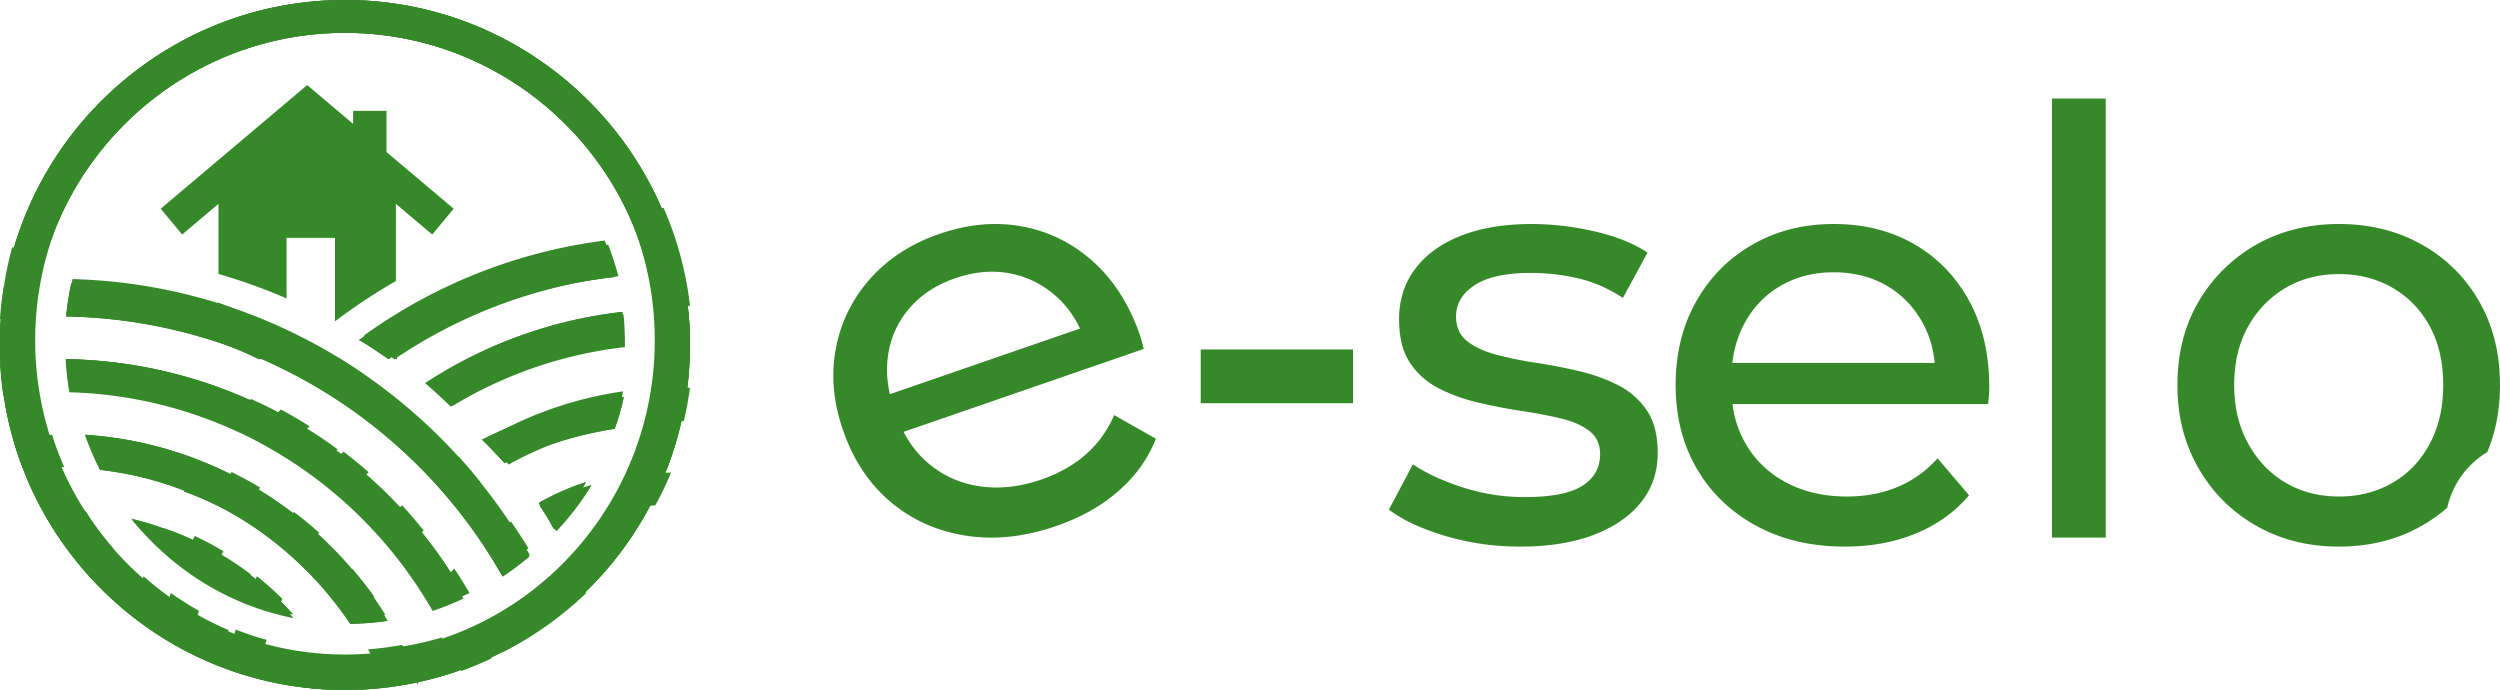 <svg width="279" height="77" fill="none" xmlns="http://www.w3.org/2000/svg"><path d="M124.339 46.322a12.147 12.147 0 0 1-3.15 4.38c-1.364 1.201-3.02 2.14-4.973 2.811-2.365.82-4.629 1.075-6.791.77-2.165-.303-4.057-1.126-5.681-2.462a11.324 11.324 0 0 1-2.899-3.627l26.791-9.25c-.061-.3-.142-.614-.238-.949a13.68 13.68 0 0 0-.277-.863c-1.196-3.334-2.943-6.013-5.234-8.033-2.29-2.02-4.909-3.3-7.855-3.835-2.947-.536-6.019-.256-9.214.847-3.156 1.09-5.736 2.77-7.743 5.04-2.004 2.272-3.278 4.894-3.819 7.869-.537 2.975-.231 6.07.927 9.28 1.155 3.212 2.915 5.806 5.282 7.776 2.365 1.972 5.144 3.208 8.332 3.706 3.191.5 6.55.138 10.079-1.078 2.738-.946 5.057-2.25 6.955-3.911 1.898-1.66 3.291-3.605 4.169-5.83l-4.661-2.641Zm-25.205-6.83a10.156 10.156 0 0 1 2.413-5.152c1.29-1.475 2.972-2.572 5.05-3.287 2.117-.731 4.137-.914 6.064-.552a10.692 10.692 0 0 1 5.141 2.512c1.135.993 2.043 2.212 2.725 3.653L99.314 43.99c-.36-1.541-.418-3.041-.18-4.498ZM134 39v6h17v-6h-17Zm49.76 6.76a8.5 8.5 0 0 0-3.214-2.794c-1.318-.665-2.78-1.187-4.385-1.563a61.744 61.744 0 0 0-4.823-.93 40.096 40.096 0 0 1-4.386-.899c-1.318-.356-2.388-.855-3.214-1.497-.825-.642-1.24-1.563-1.24-2.763 0-1.417.692-2.584 2.076-3.492 1.383-.908 3.485-1.365 6.297-1.365 1.739 0 3.482.2 5.221.6 1.742.399 3.416 1.131 5.022 2.195l2.747-5.058c-1.517-1.018-3.472-1.806-5.86-2.36a31.186 31.186 0 0 0-7.065-.834c-3.034 0-5.658.434-7.867 1.297-2.209.866-3.918 2.098-5.123 3.693-1.207 1.599-1.807 3.463-1.807 5.59s.401 3.67 1.204 4.893c.803 1.219 1.876 2.172 3.214 2.86a19.27 19.27 0 0 0 4.421 1.598c1.606.376 3.214.687 4.82.93 1.608.244 3.07.522 4.385.834 1.318.308 2.379.775 3.182 1.394.802.622 1.207 1.488 1.207 2.597 0 1.508-.659 2.685-1.977 3.525-1.315.846-3.472 1.264-6.461 1.264-2.323 0-4.598-.353-6.83-1.064-2.235-.71-4.108-1.572-5.625-2.593L155 56.873c1.517 1.154 3.606 2.13 6.262 2.927 2.656.801 5.455 1.2 8.402 1.2 3.168 0 5.893-.434 8.17-1.3 2.278-.863 4.04-2.072 5.29-3.625S185 52.68 185 50.553c0-1.997-.414-3.592-1.24-4.792Zm36.021-12.142c-1.483-2.73-3.524-4.847-6.134-6.355-2.607-1.508-5.611-2.263-9.013-2.263-3.401 0-6.377.765-9.051 2.296-2.675 1.53-4.771 3.65-6.296 6.355-1.525 2.707-2.287 5.813-2.287 9.315s.782 6.611 2.352 9.315c1.57 2.708 3.779 4.838 6.628 6.388 2.852 1.556 6.154 2.331 9.911 2.331 2.917 0 5.559-.49 7.923-1.465 2.365-.976 4.342-2.397 5.934-4.258l-3.514-4.127c-1.282 1.423-2.775 2.487-4.474 3.197-1.702.71-3.592 1.063-5.669 1.063-2.52 0-4.752-.509-6.696-1.53-1.945-1.022-3.457-2.452-4.542-4.293-.798-1.355-1.302-2.853-1.509-4.49h28.524a15.151 15.151 0 0 0 .132-1.93c0-3.638-.74-6.822-2.219-9.549Zm-26.453 6.887c.184-1.618.64-3.093 1.36-4.426.972-1.796 2.319-3.194 4.044-4.192 1.725-.999 3.689-1.498 5.902-1.498s4.228.5 5.931 1.498c1.702.998 3.04 2.386 4.012 4.16.736 1.345 1.182 2.83 1.334 4.458h-22.583ZM229 11v49h6V11h-6Zm47.682 22.65a16.667 16.667 0 0 0-6.403-6.354c-2.725-1.53-5.807-2.296-9.246-2.296-3.438 0-6.577.778-9.281 2.331a17.276 17.276 0 0 0-6.402 6.352c-1.567 2.685-2.35 5.781-2.35 9.283s.783 6.556 2.35 9.283c1.569 2.727 3.715 4.87 6.437 6.42 2.723 1.556 5.805 2.331 9.246 2.331 3.442 0 6.521-.775 9.246-2.331a17.32 17.32 0 0 0 2.834-2.007 9.67 9.67 0 0 1 4.467-6.206c.946-2.25 1.42-4.747 1.42-7.49 0-3.502-.774-6.608-2.318-9.315Zm-5.521 15.872c-1.003 1.884-2.384 3.336-4.151 4.358-1.764 1.021-3.757 1.53-5.977 1.53-2.219 0-4.205-.509-5.947-1.53-1.742-1.022-3.136-2.474-4.18-4.358-1.048-1.887-1.57-4.07-1.57-6.556 0-2.487.522-4.711 1.57-6.553 1.044-1.841 2.438-3.271 4.18-4.293 1.742-1.018 3.725-1.53 5.947-1.53 2.223 0 4.213.512 5.977 1.53 1.767 1.022 3.148 2.452 4.151 4.293 1 1.842 1.503 4.024 1.503 6.553s-.503 4.669-1.503 6.556ZM32.699 68.562a30.774 30.774 0 0 1-5.434-1.554 47.55 47.55 0 0 1-.854-.35 30.387 30.387 0 0 1-3.23-1.6 29.615 29.615 0 0 1-3.058-1.992 30.543 30.543 0 0 1-5.356-5.052 33.928 33.928 0 0 1 6.66 2.259 33.916 33.916 0 0 1 6.951 4.238c.986.77 1.922 1.595 2.814 2.47a31.15 31.15 0 0 1 1.507 1.578v.003Zm10.545.719a28.85 28.85 0 0 1-3.365.312 14.98 14.98 0 0 1-.793.023 37.082 37.082 0 0 0-1.985-2.695 38.762 38.762 0 0 0-3.653-3.976 38.638 38.638 0 0 0-3.59-3.037 38.06 38.06 0 0 0-3.054-2.072 37.531 37.531 0 0 0-3.226-1.77 36.455 36.455 0 0 0-3.4-1.459 37.647 37.647 0 0 0-9.008-2.167 32.39 32.39 0 0 1-1.677-3.92 41.447 41.447 0 0 1 12.649 2.832 39.88 39.88 0 0 1 3.4 1.52 41.845 41.845 0 0 1 3.23 1.8 41.27 41.27 0 0 1 3.809 2.635 41.63 41.63 0 0 1 2.832 2.395 43.15 43.15 0 0 1 3.64 3.775 44.697 44.697 0 0 1 2.422 3.109 40.983 40.983 0 0 1 1.772 2.7l-.003-.005Z" fill="#358929"/><path d="M51.685 66.16a30.72 30.72 0 0 1-3.432 1.347 47.653 47.653 0 0 0-3.932-5.724 48.363 48.363 0 0 0-6.05-6.285 48.779 48.779 0 0 0-2.834-2.273c-.25-.189-.502-.37-.757-.554a48.621 48.621 0 0 0-3.062-2.01 48.616 48.616 0 0 0-3.237-1.797 48.878 48.878 0 0 0-3.42-1.556 48.46 48.46 0 0 0-17.163-3.616 30.255 30.255 0 0 1-.414-3.61 52.159 52.159 0 0 1 23.45 5.987c1.107.581 2.19 1.2 3.245 1.86a50.959 50.959 0 0 1 3.823 2.619 50.02 50.02 0 0 1 2.835 2.294 50.87 50.87 0 0 1 3.632 3.479 50.504 50.504 0 0 1 5.606 7.06 47.66 47.66 0 0 1 1.71 2.78v-.002Z" fill="#358929"/><path d="M59.066 62.106c-.942.802-1.94 1.55-2.975 2.237a56.101 56.101 0 0 0-2.354-3.805 55.745 55.745 0 0 0-3.225-4.332 58.6 58.6 0 0 0-2.43-2.774 59.011 59.011 0 0 0-3.674-3.593 56.986 56.986 0 0 0-3.635-2.991 56.357 56.357 0 0 0-6.385-4.189 53.915 53.915 0 0 0-3.467-1.802c-.698-.34-1.409-.66-2.128-.965a55.564 55.564 0 0 0-4.627-1.745A57.002 57.002 0 0 0 7.384 35.32c.113-1.248.307-2.475.569-3.676a60.901 60.901 0 0 1 16.213 2.634 60.595 60.595 0 0 1 9.694 3.916 59 59 0 0 1 3.116 1.698c.118.07.241.14.36.21a58.876 58.876 0 0 1 3.289 2.097 59.167 59.167 0 0 1 3.876 2.88 61.798 61.798 0 0 1 2.875 2.465 61.477 61.477 0 0 1 9.341 10.795 60.35 60.35 0 0 1 2.351 3.767h-.002Zm9.496-31.19a56.966 56.966 0 0 0-25.173 9.144v.007h-.012s-.011.006-.018.015a63.41 63.41 0 0 0-3.277-2.153 57.953 57.953 0 0 1 3.306-2.154 60.63 60.63 0 0 1 24.03-8.35 30.43 30.43 0 0 1 1.144 3.494v-.003Zm-3.165 22.878a30.794 30.794 0 0 1-3.573 5.274 66.217 66.217 0 0 0-1.7-2.94 28.632 28.632 0 0 1 5.273-2.334Zm4.219-9.493a24.765 24.765 0 0 1-1.02 3.554 44.284 44.284 0 0 0-12.293 3.83 60.705 60.705 0 0 0-2.508-2.617c4.792-2.412 10.136-4.062 15.821-4.767Zm0-6.261c0 .176 0 .353-.006.529-7 .822-13.547 3.2-19.306 6.787a62.39 62.39 0 0 0-2.838-2.6c6.496-4.252 13.973-7.047 21.993-7.948.104 1.062.157 2.142.157 3.23v.002Z" fill="#358929"/><path d="M67.76 57.386a34.727 34.727 0 0 1-4.484 5.576 34.442 34.442 0 0 1-2.82 2.56 33.679 33.679 0 0 1-3.007 2.193 33.542 33.542 0 0 1-3.185 1.84c-.285.147-.567.287-.849.418-1.1.526-2.233.995-3.39 1.397a23.93 23.93 0 0 1-1.288.426 33.388 33.388 0 0 1-4.672 1.09c-.979.16-1.971.277-2.98.351a36.37 36.37 0 0 1-2.585.095c-.135 0-.27 0-.408-.004a32.433 32.433 0 0 1-2.4-.109 33.366 33.366 0 0 1-5.105-.796c-.44-.1-.88-.212-1.316-.334a32.657 32.657 0 0 1-3.483-1.16c-.295-.112-.584-.234-.872-.354a34.16 34.16 0 0 1-3.328-1.633 33.185 33.185 0 0 1-3.18-2.005 33.77 33.77 0 0 1-3.03-2.41 33.243 33.243 0 0 1-3.014-3.031 34.746 34.746 0 0 1-5.694-8.854c-.074-.005-.146-.005-.22-.005-.594 0-1.185.016-1.771.04a36.222 36.222 0 0 0 2.32 4.596 37.122 37.122 0 0 0 2.622 3.819 31.198 31.198 0 0 0-2.382-.149 38.696 38.696 0 0 0 6.867 7.318c.194-.627.394-1.25.604-1.866.984.844 2.01 1.631 3.08 2.365a34.597 34.597 0 0 0 3.23 1.976 52.837 52.837 0 0 0-.506 1.797 39.088 39.088 0 0 0 3.377 1.589c.294.12.587.236.89.347 1.134.44 2.3.821 3.489 1.148a37.16 37.16 0 0 0 4.983 1.022 38.554 38.554 0 0 0 4.561.352c.228.005.458.009.686.009 1.374 0 2.734-.074 4.074-.214.072-.007.142-.018.217-.025 1.256-.14 2.495-.34 3.713-.602.029.074.054.144.085.216.032-.088.066-.171.097-.257 1.64-.352 3.24-.81 4.79-1.37a37.163 37.163 0 0 0 3.388-1.405c.286-.133.568-.268.85-.415a36.23 36.23 0 0 0 3.228-1.818 59.791 59.791 0 0 0-.715-1.696 37.252 37.252 0 0 0 3.046-2.175 35.865 35.865 0 0 0 2.864-2.53 36.667 36.667 0 0 0 6.098-7.833c-.837.133-1.665.304-2.475.51Zm0 0a34.727 34.727 0 0 1-4.484 5.576 34.442 34.442 0 0 1-2.82 2.56 33.679 33.679 0 0 1-3.007 2.193 33.542 33.542 0 0 1-3.185 1.84c-.285.147-.567.287-.849.418-1.1.526-2.233.995-3.39 1.397a23.93 23.93 0 0 1-1.288.426 33.388 33.388 0 0 1-4.672 1.09c-.979.16-1.971.277-2.98.351a36.37 36.37 0 0 1-2.585.095c-.135 0-.27 0-.408-.004a32.433 32.433 0 0 1-2.4-.109 33.366 33.366 0 0 1-5.105-.796c-.44-.1-.88-.212-1.316-.334a32.657 32.657 0 0 1-3.483-1.16c-.295-.112-.584-.234-.872-.354a34.16 34.16 0 0 1-3.328-1.633 33.185 33.185 0 0 1-3.18-2.005 33.77 33.77 0 0 1-3.03-2.41 33.243 33.243 0 0 1-3.014-3.031 34.746 34.746 0 0 1-5.694-8.854c-.074-.005-.146-.005-.22-.005-.594 0-1.185.016-1.771.04a36.222 36.222 0 0 0 2.32 4.596 37.122 37.122 0 0 0 2.622 3.819 36.164 36.164 0 0 0 5.09 5.303c.983.844 2.01 1.631 3.078 2.365a34.597 34.597 0 0 0 3.23 1.976 35.419 35.419 0 0 0 3.353 1.606c.29.124.584.243.877.352a34.63 34.63 0 0 0 3.486 1.155 42.234 42.234 0 0 0-.465 1.768 37.16 37.16 0 0 0 4.983 1.022 38.554 38.554 0 0 0 4.561.352c.228.005.458.009.686.009 1.374 0 2.734-.074 4.074-.214.072-.007.142-.018.217-.025 1.256-.14 2.495-.34 3.713-.602.063-.012.124-.02.182-.041 1.64-.352 3.24-.81 4.79-1.37a49.066 49.066 0 0 0-.689-1.693 35.342 35.342 0 0 0 4.235-1.816 36.103 36.103 0 0 0 6.25-4 35.865 35.865 0 0 0 2.865-2.53 36.667 36.667 0 0 0 6.098-7.833c-.837.133-1.665.304-2.475.51Zm0 0a34.727 34.727 0 0 1-4.484 5.576 34.442 34.442 0 0 1-2.82 2.56 33.679 33.679 0 0 1-3.007 2.193 33.542 33.542 0 0 1-3.185 1.84c-.285.147-.567.287-.849.418-1.1.526-2.233.995-3.39 1.397a23.93 23.93 0 0 1-1.288.426 33.388 33.388 0 0 1-4.672 1.09c-.979.16-1.971.277-2.98.351a36.37 36.37 0 0 1-2.585.095c-.135 0-.27 0-.408-.004a32.433 32.433 0 0 1-2.4-.109 33.366 33.366 0 0 1-5.105-.796c-.44-.1-.88-.212-1.316-.334a32.657 32.657 0 0 1-3.483-1.16c-.295-.112-.584-.234-.872-.354a34.16 34.16 0 0 1-3.328-1.633 33.185 33.185 0 0 1-3.18-2.005 33.77 33.77 0 0 1-3.03-2.41 33.243 33.243 0 0 1-3.014-3.031 34.746 34.746 0 0 1-5.694-8.854c-.074-.005-.146-.005-.22-.005-.594 0-1.185.016-1.771.04a36.222 36.222 0 0 0 2.32 4.596 37.122 37.122 0 0 0 2.622 3.819 36.164 36.164 0 0 0 5.09 5.303c.983.844 2.01 1.631 3.078 2.365a34.597 34.597 0 0 0 3.23 1.976 35.419 35.419 0 0 0 3.353 1.606c.29.124.584.243.877.352a34.63 34.63 0 0 0 3.486 1.155c1.143.315 2.31.58 3.494.78a36.256 36.256 0 0 0 4.613.496c.21.012.417.023.627.025a35.685 35.685 0 0 0 4.52-.153c.42-.034.838-.081 1.255-.135a37.054 37.054 0 0 0 4.331-.828 34.735 34.735 0 0 0 3.212-.98 35.342 35.342 0 0 0 4.235-1.815 36.103 36.103 0 0 0 6.25-4 35.865 35.865 0 0 0 2.865-2.53 36.667 36.667 0 0 0 6.098-7.833c-.837.133-1.665.304-2.475.51Zm0 0a34.727 34.727 0 0 1-4.484 5.576 34.442 34.442 0 0 1-2.82 2.56 33.679 33.679 0 0 1-3.007 2.193 33.542 33.542 0 0 1-3.185 1.84c-.285.147-.567.287-.849.418-1.1.526-2.233.995-3.39 1.397a23.93 23.93 0 0 1-1.288.426 33.388 33.388 0 0 1-4.672 1.09c-.979.16-1.971.277-2.98.351a36.37 36.37 0 0 1-2.585.095c-.135 0-.27 0-.408-.004a32.433 32.433 0 0 1-2.4-.109 33.366 33.366 0 0 1-5.105-.796c-.44-.1-.88-.212-1.316-.334a32.657 32.657 0 0 1-3.483-1.16c-.295-.112-.584-.234-.872-.354a34.16 34.16 0 0 1-3.328-1.633 33.185 33.185 0 0 1-3.18-2.005 33.77 33.77 0 0 1-3.03-2.41 33.243 33.243 0 0 1-3.014-3.031 34.746 34.746 0 0 1-5.694-8.854c-.074-.005-.146-.005-.22-.005-.594 0-1.185.016-1.771.04a36.222 36.222 0 0 0 2.32 4.596 37.122 37.122 0 0 0 2.622 3.819 36.164 36.164 0 0 0 5.09 5.303c.983.844 2.01 1.631 3.078 2.365a34.597 34.597 0 0 0 3.23 1.976 35.419 35.419 0 0 0 3.353 1.606c.29.124.584.243.877.352a34.63 34.63 0 0 0 3.486 1.155c1.143.315 2.31.58 3.494.78a36.256 36.256 0 0 0 4.613.496c.21.012.417.023.627.025a35.685 35.685 0 0 0 4.52-.153c.42-.034.838-.081 1.255-.135a37.054 37.054 0 0 0 4.331-.828 34.735 34.735 0 0 0 3.212-.98 35.342 35.342 0 0 0 4.235-1.815 36.103 36.103 0 0 0 6.25-4 35.865 35.865 0 0 0 2.865-2.53 36.667 36.667 0 0 0 6.098-7.833c-.837.133-1.665.304-2.475.51Zm0 0a34.727 34.727 0 0 1-4.484 5.576 34.442 34.442 0 0 1-2.82 2.56 33.679 33.679 0 0 1-3.007 2.193 33.542 33.542 0 0 1-3.185 1.84c-.285.147-.567.287-.849.418-1.1.526-2.233.995-3.39 1.397a23.93 23.93 0 0 1-1.288.426 33.388 33.388 0 0 1-4.672 1.09c-.979.16-1.971.277-2.98.351a36.37 36.37 0 0 1-2.585.095c-.135 0-.27 0-.408-.004a32.433 32.433 0 0 1-2.4-.109 33.366 33.366 0 0 1-5.105-.796c-.44-.1-.88-.212-1.316-.334a32.657 32.657 0 0 1-3.483-1.16c-.295-.112-.584-.234-.872-.354a34.16 34.16 0 0 1-3.328-1.633 33.185 33.185 0 0 1-3.18-2.005 33.77 33.77 0 0 1-3.03-2.41 33.243 33.243 0 0 1-3.014-3.031 34.746 34.746 0 0 1-5.694-8.854c-.074-.005-.146-.005-.22-.005-.594 0-1.185.016-1.771.04a36.222 36.222 0 0 0 2.32 4.596 37.122 37.122 0 0 0 2.622 3.819 36.164 36.164 0 0 0 5.09 5.303c.983.844 2.01 1.631 3.078 2.365a34.597 34.597 0 0 0 3.23 1.976 35.419 35.419 0 0 0 3.353 1.606c.29.124.584.243.877.352a34.63 34.63 0 0 0 3.486 1.155c1.143.315 2.31.58 3.494.78a36.256 36.256 0 0 0 4.613.496c.21.012.417.023.627.025a35.685 35.685 0 0 0 4.52-.153c.42-.034.838-.081 1.255-.135a37.054 37.054 0 0 0 4.331-.828 34.735 34.735 0 0 0 3.212-.98 35.342 35.342 0 0 0 4.235-1.815 36.103 36.103 0 0 0 6.25-4 35.865 35.865 0 0 0 2.865-2.53 36.667 36.667 0 0 0 6.098-7.833c-.837.133-1.665.304-2.475.51Zm0 0a34.727 34.727 0 0 1-4.484 5.576 34.442 34.442 0 0 1-2.82 2.56 33.679 33.679 0 0 1-3.007 2.193 33.542 33.542 0 0 1-3.185 1.84c-.285.147-.567.287-.849.418-1.1.526-2.233.995-3.39 1.397a23.93 23.93 0 0 1-1.288.426 33.388 33.388 0 0 1-4.672 1.09c-.979.16-1.971.277-2.98.351a36.37 36.37 0 0 1-2.585.095c-.135 0-.27 0-.408-.004a32.433 32.433 0 0 1-2.4-.109 33.366 33.366 0 0 1-5.105-.796c-.44-.1-.88-.212-1.316-.334a32.657 32.657 0 0 1-3.483-1.16c-.295-.112-.584-.234-.872-.354a34.16 34.16 0 0 1-3.328-1.633 33.185 33.185 0 0 1-3.18-2.005 33.77 33.77 0 0 1-3.03-2.41 33.243 33.243 0 0 1-3.014-3.031 34.746 34.746 0 0 1-5.694-8.854c-.074-.005-.146-.005-.22-.005-.594 0-1.185.016-1.771.04a36.222 36.222 0 0 0 2.32 4.596 37.122 37.122 0 0 0 2.622 3.819 36.164 36.164 0 0 0 5.09 5.303c.983.844 2.01 1.631 3.078 2.365a34.597 34.597 0 0 0 3.23 1.976 35.419 35.419 0 0 0 3.353 1.606c.29.124.584.243.877.352a34.63 34.63 0 0 0 3.486 1.155c1.143.315 2.31.58 3.494.78a36.256 36.256 0 0 0 4.613.496c.21.012.417.023.627.025a35.685 35.685 0 0 0 4.52-.153c.42-.034.838-.081 1.255-.135a37.054 37.054 0 0 0 4.331-.828 34.735 34.735 0 0 0 3.212-.98 35.342 35.342 0 0 0 4.235-1.815 36.103 36.103 0 0 0 6.25-4 35.865 35.865 0 0 0 2.865-2.53 36.667 36.667 0 0 0 6.098-7.833c-.837.133-1.665.304-2.475.51Zm0 0a34.727 34.727 0 0 1-4.484 5.576 34.442 34.442 0 0 1-2.82 2.56 33.679 33.679 0 0 1-3.007 2.193 33.542 33.542 0 0 1-3.185 1.84c-.285.147-.567.287-.849.418-1.1.526-2.233.995-3.39 1.397a23.93 23.93 0 0 1-1.288.426 33.388 33.388 0 0 1-4.672 1.09c-.979.16-1.971.277-2.98.351a36.37 36.37 0 0 1-2.585.095c-.135 0-.27 0-.408-.004a32.433 32.433 0 0 1-2.4-.109 33.366 33.366 0 0 1-5.105-.796c-.44-.1-.88-.212-1.316-.334a32.657 32.657 0 0 1-3.483-1.16c-.295-.112-.584-.234-.872-.354a42.175 42.175 0 0 0-.544 1.767c.29.124.584.243.877.352a34.63 34.63 0 0 0 3.486 1.155c1.143.315 2.31.58 3.494.78a36.256 36.256 0 0 0 4.613.496c.21.012.417.023.627.025a35.685 35.685 0 0 0 4.52-.153c.42-.034.838-.081 1.255-.135a37.054 37.054 0 0 0 4.331-.828 34.735 34.735 0 0 0 3.212-.98 35.342 35.342 0 0 0 4.235-1.815 36.103 36.103 0 0 0 6.25-4 35.865 35.865 0 0 0 2.865-2.53 36.667 36.667 0 0 0 6.098-7.833c-.837.133-1.665.304-2.475.51Zm9.084-22.32a22.086 22.086 0 0 0-.097-.949 35.393 35.393 0 0 0-.602-3.684 36.511 36.511 0 0 0-.979-3.674 36.066 36.066 0 0 0-1.383-3.653C67.837 9.517 54.26 0 38.5 0 20.76 0 5.782 12.066 1.342 28.419a36.836 36.836 0 0 0-.82 3.751 36.34 36.34 0 0 0-.43 3.734A35.34 35.34 0 0 0 0 38.5a37.115 37.115 0 0 0 .054 2.048 37.44 37.44 0 0 0 .368 3.65 37.527 37.527 0 0 0 1.11 5.056 35.15 35.15 0 0 0 1.234 3.557 36.727 36.727 0 0 0 2.147 4.487 36.946 36.946 0 0 0 2.326 3.645 38.696 38.696 0 0 0 6.867 7.318 36.933 36.933 0 0 0 3.142 2.326 37.44 37.44 0 0 0 3.266 1.947 39.088 39.088 0 0 0 3.377 1.588c.294.12.587.236.89.347 1.134.44 2.3.821 3.489 1.148a37.16 37.16 0 0 0 4.983 1.022 38.554 38.554 0 0 0 4.561.352c.228.005.458.009.686.009 1.374 0 2.734-.074 4.074-.214.072-.007.142-.018.217-.025 1.256-.14 2.495-.34 3.713-.602.029.074.054.144.085.216.032-.088.066-.171.097-.257 1.64-.352 3.24-.81 4.79-1.37a37.163 37.163 0 0 0 3.388-1.405c.286-.133.568-.268.85-.415a36.23 36.23 0 0 0 3.228-1.818 38.372 38.372 0 0 0 5.998-4.654 38.623 38.623 0 0 0 9.294-13.634 38 38 0 0 0 2.398-9.014c.233-1.656.357-3.348.364-5.067.004-.08.004-.162.004-.241a37.5 37.5 0 0 0-.156-3.433Zm-6.76 18.117a34.727 34.727 0 0 1-6.808 9.779 34.442 34.442 0 0 1-2.82 2.56 33.679 33.679 0 0 1-3.007 2.193 33.542 33.542 0 0 1-3.185 1.84c-.285.147-.567.287-.849.418-1.1.526-2.233.995-3.39 1.397a23.93 23.93 0 0 1-1.288.426 33.388 33.388 0 0 1-4.672 1.09c-.979.16-1.971.277-2.98.351a36.37 36.37 0 0 1-2.585.095c-.135 0-.27 0-.408-.004a32.433 32.433 0 0 1-2.4-.109 33.366 33.366 0 0 1-5.105-.796c-.44-.1-.88-.212-1.316-.334a32.657 32.657 0 0 1-3.483-1.16c-.295-.112-.584-.234-.872-.354a34.16 34.16 0 0 1-3.328-1.633 33.185 33.185 0 0 1-3.18-2.005 33.77 33.77 0 0 1-3.03-2.41 33.243 33.243 0 0 1-3.014-3.031A34.746 34.746 0 0 1 5.283 48.99a34.326 34.326 0 0 1-1.198-5.108 34.25 34.25 0 0 1-.379-3.656 32.126 32.126 0 0 1-.029-.939 34.023 34.023 0 0 1 .11-3.677c.104-1.25.271-2.483.506-3.688.239-1.259.546-2.49.92-3.693C9.608 14.02 22.865 3.666 38.5 3.666c13.767 0 25.692 8.026 31.347 19.646a34.985 34.985 0 0 1 2.553 7.18 32.99 32.99 0 0 1 .765 4.581c.113 1.128.167 2.272.167 3.427v.241a33.874 33.874 0 0 1-.408 5.094 32.58 32.58 0 0 1-.785 3.724 34.34 34.34 0 0 1-2.053 5.624h-.002Zm-2.324 4.203a34.727 34.727 0 0 1-4.484 5.576 34.442 34.442 0 0 1-2.82 2.56 33.679 33.679 0 0 1-3.007 2.193 33.542 33.542 0 0 1-3.185 1.84c-.285.147-.567.287-.849.418-1.1.526-2.233.995-3.39 1.397a23.93 23.93 0 0 1-1.288.426 33.388 33.388 0 0 1-4.672 1.09c-.979.16-1.971.277-2.98.351a36.37 36.37 0 0 1-2.585.095c-.135 0-.27 0-.408-.004a40.37 40.37 0 0 0-.623 1.822 35.685 35.685 0 0 0 4.52-.153c.42-.034.838-.081 1.255-.135a37.054 37.054 0 0 0 4.331-.828 34.735 34.735 0 0 0 3.212-.98 35.342 35.342 0 0 0 4.235-1.815 36.103 36.103 0 0 0 6.25-4 35.865 35.865 0 0 0 2.865-2.53 36.667 36.667 0 0 0 6.098-7.833c-.837.133-1.665.304-2.475.51Zm0 0a34.727 34.727 0 0 1-4.484 5.576 34.442 34.442 0 0 1-2.82 2.56 33.679 33.679 0 0 1-3.007 2.193 33.542 33.542 0 0 1-3.185 1.84c-.285.147-.567.287-.849.418-1.1.526-2.233.995-3.39 1.397a23.93 23.93 0 0 1-1.288.426 33.388 33.388 0 0 1-4.672 1.09c-.979.16-1.971.277-2.98.351a36.37 36.37 0 0 1-2.585.095c-.135 0-.27 0-.408-.004a32.433 32.433 0 0 1-2.4-.109 33.366 33.366 0 0 1-5.105-.796c-.44-.1-.88-.212-1.316-.334a32.657 32.657 0 0 1-3.483-1.16c-.295-.112-.584-.234-.872-.354a34.16 34.16 0 0 1-3.328-1.633 33.185 33.185 0 0 1-3.18-2.005 33.77 33.77 0 0 1-3.03-2.41 33.243 33.243 0 0 1-3.014-3.031 34.746 34.746 0 0 1-5.694-8.854c-.074-.005-.146-.005-.22-.005-.594 0-1.185.016-1.771.04a36.222 36.222 0 0 0 2.32 4.596 37.122 37.122 0 0 0 2.622 3.819 36.164 36.164 0 0 0 5.09 5.303c.983.844 2.01 1.631 3.078 2.365a34.597 34.597 0 0 0 3.23 1.976 35.419 35.419 0 0 0 3.353 1.606c.29.124.584.243.877.352a34.63 34.63 0 0 0 3.486 1.155c1.143.315 2.31.58 3.494.78a36.256 36.256 0 0 0 4.613.496c.21.012.417.023.627.025a35.685 35.685 0 0 0 4.52-.153c.42-.034.838-.081 1.255-.135a37.054 37.054 0 0 0 4.331-.828 34.735 34.735 0 0 0 3.212-.98 35.342 35.342 0 0 0 4.235-1.815 36.103 36.103 0 0 0 6.25-4 35.865 35.865 0 0 0 2.865-2.53 36.667 36.667 0 0 0 6.098-7.833c-.837.133-1.665.304-2.475.51Zm0 0a34.727 34.727 0 0 1-4.484 5.576 34.442 34.442 0 0 1-2.82 2.56 33.679 33.679 0 0 1-3.007 2.193 33.542 33.542 0 0 1-3.185 1.84c-.285.147-.567.287-.849.418-1.1.526-2.233.995-3.39 1.397a23.93 23.93 0 0 1-1.288.426 33.388 33.388 0 0 1-4.672 1.09c-.979.16-1.971.277-2.98.351a36.37 36.37 0 0 1-2.585.095c-.135 0-.27 0-.408-.004a32.433 32.433 0 0 1-2.4-.109 33.366 33.366 0 0 1-5.105-.796c-.44-.1-.88-.212-1.316-.334a32.657 32.657 0 0 1-3.483-1.16c-.295-.112-.584-.234-.872-.354a34.16 34.16 0 0 1-3.328-1.633 33.185 33.185 0 0 1-3.18-2.005 33.77 33.77 0 0 1-3.03-2.41 33.243 33.243 0 0 1-3.014-3.031 34.746 34.746 0 0 1-5.694-8.854c-.074-.005-.146-.005-.22-.005-.594 0-1.185.016-1.771.04a36.222 36.222 0 0 0 2.32 4.596 37.122 37.122 0 0 0 2.622 3.819 36.164 36.164 0 0 0 5.09 5.303c.983.844 2.01 1.631 3.078 2.365a34.597 34.597 0 0 0 3.23 1.976 35.419 35.419 0 0 0 3.353 1.606c.29.124.584.243.877.352a34.63 34.63 0 0 0 3.486 1.155c1.143.315 2.31.58 3.494.78a36.256 36.256 0 0 0 4.613.496c.21.012.417.023.627.025a35.685 35.685 0 0 0 4.52-.153c.42-.034.838-.081 1.255-.135a37.054 37.054 0 0 0 4.331-.828 34.735 34.735 0 0 0 3.212-.98 35.342 35.342 0 0 0 4.235-1.815 36.103 36.103 0 0 0 6.25-4 35.865 35.865 0 0 0 2.865-2.53 36.667 36.667 0 0 0 6.098-7.833c-.837.133-1.665.304-2.475.51Zm0 0a34.727 34.727 0 0 1-4.484 5.576 34.442 34.442 0 0 1-2.82 2.56 33.679 33.679 0 0 1-3.007 2.193 33.542 33.542 0 0 1-3.185 1.84c-.285.147-.567.287-.849.418-1.1.526-2.233.995-3.39 1.397a23.93 23.93 0 0 1-1.288.426 33.388 33.388 0 0 1-4.672 1.09c-.979.16-1.971.277-2.98.351a36.37 36.37 0 0 1-2.585.095c-.135 0-.27 0-.408-.004a32.433 32.433 0 0 1-2.4-.109 33.366 33.366 0 0 1-5.105-.796c-.44-.1-.88-.212-1.316-.334a32.657 32.657 0 0 1-3.483-1.16c-.295-.112-.584-.234-.872-.354a34.16 34.16 0 0 1-3.328-1.633 33.185 33.185 0 0 1-3.18-2.005 33.77 33.77 0 0 1-3.03-2.41 33.243 33.243 0 0 1-3.014-3.031 34.746 34.746 0 0 1-5.694-8.854c-.074-.005-.146-.005-.22-.005-.594 0-1.185.016-1.771.04a36.222 36.222 0 0 0 2.32 4.596 37.122 37.122 0 0 0 2.622 3.819 36.164 36.164 0 0 0 5.09 5.303c.983.844 2.01 1.631 3.078 2.365a34.597 34.597 0 0 0 3.23 1.976 35.419 35.419 0 0 0 3.353 1.606c.29.124.584.243.877.352a34.63 34.63 0 0 0 3.486 1.155c1.143.315 2.31.58 3.494.78a36.256 36.256 0 0 0 4.613.496c.21.012.417.023.627.025a35.685 35.685 0 0 0 4.52-.153c.42-.034.838-.081 1.255-.135a37.054 37.054 0 0 0 4.331-.828 34.735 34.735 0 0 0 3.212-.98 35.342 35.342 0 0 0 4.235-1.815 36.103 36.103 0 0 0 6.25-4 35.865 35.865 0 0 0 2.865-2.53 36.667 36.667 0 0 0 6.098-7.833c-.837.133-1.665.304-2.475.51Zm0 0a34.727 34.727 0 0 1-4.484 5.576 34.442 34.442 0 0 1-2.82 2.56 33.679 33.679 0 0 1-3.007 2.193 33.542 33.542 0 0 1-3.185 1.84c-.285.147-.567.287-.849.418-1.1.526-2.233.995-3.39 1.397a23.93 23.93 0 0 1-1.288.426 33.388 33.388 0 0 1-4.672 1.09c-.979.16-1.971.277-2.98.351a36.37 36.37 0 0 1-2.585.095c-.135 0-.27 0-.408-.004a32.433 32.433 0 0 1-2.4-.109 33.366 33.366 0 0 1-5.105-.796c-.44-.1-.88-.212-1.316-.334a32.657 32.657 0 0 1-3.483-1.16c-.295-.112-.584-.234-.872-.354a34.16 34.16 0 0 1-3.328-1.633 33.185 33.185 0 0 1-3.18-2.005 33.77 33.77 0 0 1-3.03-2.41 33.243 33.243 0 0 1-3.014-3.031 34.746 34.746 0 0 1-5.694-8.854c-.074-.005-.146-.005-.22-.005-.594 0-1.185.016-1.771.04a36.222 36.222 0 0 0 2.32 4.596 37.122 37.122 0 0 0 2.622 3.819 36.164 36.164 0 0 0 5.09 5.303c.983.844 2.01 1.631 3.078 2.365a34.597 34.597 0 0 0 3.23 1.976 35.419 35.419 0 0 0 3.353 1.606c.29.124.584.243.877.352a34.63 34.63 0 0 0 3.486 1.155c1.143.315 2.31.58 3.494.78a36.256 36.256 0 0 0 4.613.496c.21.012.417.023.627.025a35.685 35.685 0 0 0 4.52-.153c.42-.034.838-.081 1.255-.135a37.054 37.054 0 0 0 4.331-.828 34.735 34.735 0 0 0 3.212-.98 35.342 35.342 0 0 0 4.235-1.815 36.103 36.103 0 0 0 6.25-4 35.865 35.865 0 0 0 2.865-2.53 36.667 36.667 0 0 0 6.098-7.833c-.837.133-1.665.304-2.475.51Zm0 0a34.727 34.727 0 0 1-4.484 5.576 34.442 34.442 0 0 1-2.82 2.56 33.679 33.679 0 0 1-3.007 2.193 33.542 33.542 0 0 1-3.185 1.84c-.285.147-.567.287-.849.418-1.1.526-2.233.995-3.39 1.397a23.93 23.93 0 0 1-1.288.426 33.388 33.388 0 0 1-4.672 1.09c-.979.16-1.971.277-2.98.351a36.37 36.37 0 0 1-2.585.095c-.135 0-.27 0-.408-.004a32.433 32.433 0 0 1-2.4-.109 33.366 33.366 0 0 1-5.105-.796c-.44-.1-.88-.212-1.316-.334a32.657 32.657 0 0 1-3.483-1.16c-.295-.112-.584-.234-.872-.354a34.16 34.16 0 0 1-3.328-1.633 33.185 33.185 0 0 1-3.18-2.005 33.77 33.77 0 0 1-3.03-2.41 33.243 33.243 0 0 1-3.014-3.031 34.746 34.746 0 0 1-5.694-8.854c-.074-.005-.146-.005-.22-.005-.594 0-1.185.016-1.771.04a36.222 36.222 0 0 0 2.32 4.596 37.122 37.122 0 0 0 2.622 3.819 36.164 36.164 0 0 0 5.09 5.303c.983.844 2.01 1.631 3.078 2.365a34.597 34.597 0 0 0 3.23 1.976 35.419 35.419 0 0 0 3.353 1.606c.29.124.584.243.877.352a34.63 34.63 0 0 0 3.486 1.155c1.143.315 2.31.58 3.494.78a36.256 36.256 0 0 0 4.613.496c.14.249.28.504.408.756.197.366.384.736.564 1.11.228.005.458.009.686.009 1.374 0 2.734-.074 4.074-.214.032-.1.065-.199.1-.296.175-.55.365-1.094.57-1.628a37.054 37.054 0 0 0 4.331-.828 34.735 34.735 0 0 0 3.212-.98 35.342 35.342 0 0 0 4.235-1.815 36.103 36.103 0 0 0 6.25-4 35.865 35.865 0 0 0 2.865-2.53 36.667 36.667 0 0 0 6.098-7.833c-.837.133-1.665.304-2.475.51Zm0 0a34.727 34.727 0 0 1-4.484 5.576 34.442 34.442 0 0 1-2.82 2.56 33.679 33.679 0 0 1-3.007 2.193 33.542 33.542 0 0 1-3.185 1.84c-.285.147-.567.287-.849.418-1.1.526-2.233.995-3.39 1.397a23.93 23.93 0 0 1-1.288.426 33.388 33.388 0 0 1-4.672 1.09c-.979.16-1.971.277-2.98.351a36.37 36.37 0 0 1-2.585.095c-.135 0-.27 0-.408-.004a32.433 32.433 0 0 1-2.4-.109 33.366 33.366 0 0 1-5.105-.796c-.44-.1-.88-.212-1.316-.334a32.657 32.657 0 0 1-3.483-1.16c-.295-.112-.584-.234-.872-.354a34.16 34.16 0 0 1-3.328-1.633 33.185 33.185 0 0 1-3.18-2.005 33.77 33.77 0 0 1-3.03-2.41 33.243 33.243 0 0 1-3.014-3.031 34.746 34.746 0 0 1-5.694-8.854c-.074-.005-.146-.005-.22-.005-.594 0-1.185.016-1.771.04a36.222 36.222 0 0 0 2.32 4.596 37.122 37.122 0 0 0 2.622 3.819 36.164 36.164 0 0 0 5.09 5.303c.983.844 2.01 1.631 3.078 2.365a34.597 34.597 0 0 0 3.23 1.976 35.419 35.419 0 0 0 3.353 1.606c-.172.586-.33 1.182-.48 1.78.293.12.586.236.888.347 1.135.44 2.301.821 3.49 1.148a37.16 37.16 0 0 0 4.983 1.022 38.554 38.554 0 0 0 4.561.352c.228.005.458.009.686.009 1.374 0 2.734-.074 4.074-.214.072-.007.142-.018.217-.025 1.256-.14 2.495-.34 3.713-.602.063-.012.124-.02.182-.041 1.64-.352 3.24-.81 4.79-1.37a37.163 37.163 0 0 0 3.388-1.405c.286-.133.568-.268.85-.415a44.119 44.119 0 0 0-.692-1.69 36.103 36.103 0 0 0 6.25-3.999 35.865 35.865 0 0 0 2.865-2.53 36.667 36.667 0 0 0 6.098-7.833c-.837.133-1.665.304-2.475.51Z" fill="#358929"/><path d="M32.699 68.562a30.774 30.774 0 0 1-5.434-1.554 47.55 47.55 0 0 1-.854-.35 30.387 30.387 0 0 1-3.23-1.6 29.615 29.615 0 0 1-3.058-1.992 30.543 30.543 0 0 1-5.356-5.052 33.928 33.928 0 0 1 6.66 2.259 33.916 33.916 0 0 1 6.951 4.238c.986.77 1.922 1.595 2.814 2.47a31.15 31.15 0 0 1 1.507 1.578v.003Zm10.545.719a28.85 28.85 0 0 1-3.365.312 14.98 14.98 0 0 1-.793.023 37.082 37.082 0 0 0-1.985-2.695 38.762 38.762 0 0 0-3.653-3.976 38.638 38.638 0 0 0-3.59-3.037 38.06 38.06 0 0 0-3.054-2.072 37.531 37.531 0 0 0-3.226-1.77 36.455 36.455 0 0 0-3.4-1.459 37.647 37.647 0 0 0-9.008-2.167 32.39 32.39 0 0 1-1.677-3.92 41.447 41.447 0 0 1 12.649 2.832 39.88 39.88 0 0 1 3.4 1.52 41.845 41.845 0 0 1 3.23 1.8 41.27 41.27 0 0 1 3.809 2.635 41.63 41.63 0 0 1 2.832 2.395 43.15 43.15 0 0 1 3.64 3.775 44.697 44.697 0 0 1 2.422 3.109 40.983 40.983 0 0 1 1.772 2.7l-.003-.005Z" fill="#358929"/><path d="M51.685 66.16a30.72 30.72 0 0 1-3.432 1.347 47.653 47.653 0 0 0-3.932-5.724 48.363 48.363 0 0 0-6.05-6.285 48.779 48.779 0 0 0-2.834-2.273c-.25-.189-.502-.37-.757-.554a48.621 48.621 0 0 0-3.062-2.01 48.616 48.616 0 0 0-3.237-1.797 48.878 48.878 0 0 0-3.42-1.556 48.46 48.46 0 0 0-17.163-3.616 30.255 30.255 0 0 1-.414-3.61 52.159 52.159 0 0 1 23.45 5.987c1.107.581 2.19 1.2 3.245 1.86a50.959 50.959 0 0 1 3.823 2.619 50.02 50.02 0 0 1 2.835 2.294 50.87 50.87 0 0 1 3.632 3.479 50.504 50.504 0 0 1 5.606 7.06 47.66 47.66 0 0 1 1.71 2.78v-.002Z" fill="#358929"/><path d="M59.066 62.106c-.942.802-1.94 1.55-2.975 2.237a56.101 56.101 0 0 0-2.354-3.805 55.745 55.745 0 0 0-3.225-4.332 58.6 58.6 0 0 0-2.43-2.774 59.011 59.011 0 0 0-3.674-3.593 56.986 56.986 0 0 0-3.635-2.991 56.357 56.357 0 0 0-6.385-4.189 53.915 53.915 0 0 0-3.467-1.802c-.698-.34-1.409-.66-2.128-.965a55.564 55.564 0 0 0-4.627-1.745A57.002 57.002 0 0 0 7.384 35.32c.113-1.248.307-2.475.569-3.676a60.901 60.901 0 0 1 16.213 2.634 60.595 60.595 0 0 1 9.694 3.916 59 59 0 0 1 3.116 1.698c.118.07.241.14.36.21a58.876 58.876 0 0 1 3.289 2.097 59.167 59.167 0 0 1 3.876 2.88 61.798 61.798 0 0 1 2.875 2.465 61.477 61.477 0 0 1 9.341 10.795 60.35 60.35 0 0 1 2.351 3.767h-.002Zm9.496-31.19a56.966 56.966 0 0 0-25.173 9.144v.007h-.012s-.011.006-.018.015a63.41 63.41 0 0 0-3.277-2.153 57.953 57.953 0 0 1 3.306-2.154 60.63 60.63 0 0 1 24.03-8.35 30.43 30.43 0 0 1 1.144 3.494v-.003Zm-3.165 22.878a30.794 30.794 0 0 1-3.573 5.274 66.217 66.217 0 0 0-1.7-2.94 28.632 28.632 0 0 1 5.273-2.334Zm4.219-9.493a24.765 24.765 0 0 1-1.02 3.554 44.284 44.284 0 0 0-12.293 3.83 60.705 60.705 0 0 0-2.508-2.617c4.792-2.412 10.136-4.062 15.821-4.767Zm0-6.261c0 .176 0 .353-.006.529-7 .822-13.547 3.2-19.306 6.787a62.39 62.39 0 0 0-2.838-2.6c6.496-4.252 13.973-7.047 21.993-7.948.104 1.062.157 2.142.157 3.23v.002Z" fill="#358929"/><path d="M67.54 56.989a34.882 34.882 0 0 1-4.45 5.614 34.345 34.345 0 0 1-2.8 2.578 33.44 33.44 0 0 1-2.984 2.208 33.169 33.169 0 0 1-3.16 1.853 22.51 22.51 0 0 1-.843.42 32.434 32.434 0 0 1-3.365 1.406 23.5 23.5 0 0 1-1.278.43 32.766 32.766 0 0 1-4.637 1.096c-.972.162-1.957.28-2.957.355-.849.061-1.704.095-2.566.095-.134 0-.269 0-.405-.004-.8-.007-1.597-.044-2.382-.11a32.669 32.669 0 0 1-5.067-.802 26.21 26.21 0 0 1-1.305-.335 32.103 32.103 0 0 1-3.457-1.168c-.293-.113-.58-.236-.867-.356a33.727 33.727 0 0 1-3.302-1.645 32.909 32.909 0 0 1-3.157-2.019 33.617 33.617 0 0 1-3.006-2.426 33.26 33.26 0 0 1-2.992-3.052 34.621 34.621 0 0 1-3.1-4.145 35.145 35.145 0 0 1-2.55-4.77c-.074-.004-.146-.004-.22-.004-.589 0-1.175.016-1.757.04a36.675 36.675 0 0 0 2.304 4.627 37.403 37.403 0 0 0 2.601 3.845 36.189 36.189 0 0 0 5.05 5.34 35.77 35.77 0 0 0 3.057 2.38c1.03.72 2.1 1.386 3.206 1.99a34.964 34.964 0 0 0 3.327 1.617c.289.125.58.245.87.354a34.03 34.03 0 0 0 3.46 1.163 34.58 34.58 0 0 0 3.468.786 35.516 35.516 0 0 0 4.578.5c.209.011.415.022.623.025a34.91 34.91 0 0 0 4.487-.154c.416-.035.83-.083 1.244-.137a36.288 36.288 0 0 0 4.299-.834 34.117 34.117 0 0 0 3.188-.985 34.796 34.796 0 0 0 4.202-1.829 35.72 35.72 0 0 0 6.204-4.027 35.735 35.735 0 0 0 2.844-2.548 36.85 36.85 0 0 0 6.051-7.886c-.83.134-1.652.307-2.456.514Zm0 0a34.882 34.882 0 0 1-4.45 5.614 34.345 34.345 0 0 1-2.8 2.578 33.44 33.44 0 0 1-2.984 2.208 33.169 33.169 0 0 1-3.16 1.853 22.51 22.51 0 0 1-.843.42 32.434 32.434 0 0 1-3.365 1.406 23.5 23.5 0 0 1-1.278.43 32.766 32.766 0 0 1-4.637 1.096c-.972.162-1.957.28-2.957.355-.849.061-1.704.095-2.566.095-.134 0-.269 0-.405-.004-.8-.007-1.597-.044-2.382-.11a32.669 32.669 0 0 1-5.067-.802 26.21 26.21 0 0 1-1.305-.335 32.103 32.103 0 0 1-3.457-1.168c-.293-.113-.58-.236-.867-.356a33.727 33.727 0 0 1-3.302-1.645 32.909 32.909 0 0 1-3.157-2.019 33.617 33.617 0 0 1-3.006-2.426 33.26 33.26 0 0 1-2.992-3.052 34.621 34.621 0 0 1-3.1-4.145 35.145 35.145 0 0 1-2.55-4.77c-.074-.004-.146-.004-.22-.004-.589 0-1.175.016-1.757.04a36.675 36.675 0 0 0 2.304 4.627 37.403 37.403 0 0 0 2.601 3.845 36.189 36.189 0 0 0 5.05 5.34 35.77 35.77 0 0 0 3.057 2.38c1.03.72 2.1 1.386 3.206 1.99a34.964 34.964 0 0 0 3.327 1.617c.289.125.58.245.87.354a34.03 34.03 0 0 0 3.46 1.163 34.58 34.58 0 0 0 3.468.786 35.516 35.516 0 0 0 4.578.5c.209.011.415.022.623.025a34.91 34.91 0 0 0 4.487-.154c.416-.035.83-.083 1.244-.137a36.288 36.288 0 0 0 4.299-.834 34.117 34.117 0 0 0 3.188-.985 34.796 34.796 0 0 0 4.202-1.829 35.72 35.72 0 0 0 6.204-4.027 35.735 35.735 0 0 0 2.844-2.548 36.85 36.85 0 0 0 6.051-7.886c-.83.134-1.652.307-2.456.514Zm0 0a34.882 34.882 0 0 1-4.45 5.614 34.345 34.345 0 0 1-2.8 2.578 33.44 33.44 0 0 1-2.984 2.208 33.169 33.169 0 0 1-3.16 1.853 22.51 22.51 0 0 1-.843.42 32.434 32.434 0 0 1-3.365 1.406 23.5 23.5 0 0 1-1.278.43 32.766 32.766 0 0 1-4.637 1.096c-.972.162-1.957.28-2.957.355-.849.061-1.704.095-2.566.095-.134 0-.269 0-.405-.004-.8-.007-1.597-.044-2.382-.11a32.669 32.669 0 0 1-5.067-.802 26.21 26.21 0 0 1-1.305-.335 32.103 32.103 0 0 1-3.457-1.168c-.293-.113-.58-.236-.867-.356a33.727 33.727 0 0 1-3.302-1.645 32.909 32.909 0 0 1-3.157-2.019 33.617 33.617 0 0 1-3.006-2.426 33.26 33.26 0 0 1-2.992-3.052 34.621 34.621 0 0 1-3.1-4.145 35.145 35.145 0 0 1-2.55-4.77c-.074-.004-.146-.004-.22-.004-.589 0-1.175.016-1.757.04a36.675 36.675 0 0 0 2.304 4.627 37.403 37.403 0 0 0 2.601 3.845 36.189 36.189 0 0 0 5.05 5.34 35.77 35.77 0 0 0 3.057 2.38c1.03.72 2.1 1.386 3.206 1.99a34.964 34.964 0 0 0 3.327 1.617c.289.125.58.245.87.354a34.03 34.03 0 0 0 3.46 1.163 34.58 34.58 0 0 0 3.468.786 35.516 35.516 0 0 0 4.578.5c.209.011.415.022.623.025a34.91 34.91 0 0 0 4.487-.154c.416-.035.83-.083 1.244-.137a36.288 36.288 0 0 0 4.299-.834 34.117 34.117 0 0 0 3.188-.985 34.796 34.796 0 0 0 4.202-1.829 35.72 35.72 0 0 0 6.204-4.027 35.735 35.735 0 0 0 2.844-2.548 36.85 36.85 0 0 0 6.051-7.886c-.83.134-1.652.307-2.456.514Zm0 0a34.882 34.882 0 0 1-4.45 5.614 34.345 34.345 0 0 1-2.8 2.578 33.44 33.44 0 0 1-2.984 2.208 33.169 33.169 0 0 1-3.16 1.853 22.51 22.51 0 0 1-.843.42 32.434 32.434 0 0 1-3.365 1.406 23.5 23.5 0 0 1-1.278.43 32.766 32.766 0 0 1-4.637 1.096c-.972.162-1.957.28-2.957.355-.849.061-1.704.095-2.566.095-.134 0-.269 0-.405-.004-.8-.007-1.597-.044-2.382-.11a32.669 32.669 0 0 1-5.067-.802 26.21 26.21 0 0 1-1.305-.335 32.103 32.103 0 0 1-3.457-1.168c-.293-.113-.58-.236-.867-.356a33.727 33.727 0 0 1-3.302-1.645 32.909 32.909 0 0 1-3.157-2.019 33.617 33.617 0 0 1-3.006-2.426 33.26 33.26 0 0 1-2.992-3.052 34.621 34.621 0 0 1-3.1-4.145 35.145 35.145 0 0 1-2.55-4.77c-.074-.004-.146-.004-.22-.004-.589 0-1.175.016-1.757.04a36.675 36.675 0 0 0 2.304 4.627 37.403 37.403 0 0 0 2.601 3.845 36.189 36.189 0 0 0 5.05 5.34 35.77 35.77 0 0 0 3.057 2.38c1.03.72 2.1 1.386 3.206 1.99a34.964 34.964 0 0 0 3.327 1.617c.289.125.58.245.87.354a34.03 34.03 0 0 0 3.46 1.163 34.58 34.58 0 0 0 3.468.786 35.516 35.516 0 0 0 4.578.5c.209.011.415.022.623.025a34.91 34.91 0 0 0 4.487-.154c.416-.035.83-.083 1.244-.137a36.288 36.288 0 0 0 4.299-.834 34.117 34.117 0 0 0 3.188-.985 34.796 34.796 0 0 0 4.202-1.829 35.72 35.72 0 0 0 6.204-4.027 35.735 35.735 0 0 0 2.844-2.548 36.85 36.85 0 0 0 6.051-7.886c-.83.134-1.652.307-2.456.514Zm0 0a34.882 34.882 0 0 1-4.45 5.614 34.345 34.345 0 0 1-2.8 2.578 33.44 33.44 0 0 1-2.984 2.208 33.169 33.169 0 0 1-3.16 1.853 22.51 22.51 0 0 1-.843.42 32.434 32.434 0 0 1-3.365 1.406 23.5 23.5 0 0 1-1.278.43 32.766 32.766 0 0 1-4.637 1.096c-.972.162-1.957.28-2.957.355-.849.061-1.704.095-2.566.095-.134 0-.269 0-.405-.004-.8-.007-1.597-.044-2.382-.11a32.669 32.669 0 0 1-5.067-.802 26.21 26.21 0 0 1-1.305-.335 32.103 32.103 0 0 1-3.457-1.168c-.293-.113-.58-.236-.867-.356a33.727 33.727 0 0 1-3.302-1.645 32.909 32.909 0 0 1-3.157-2.019 33.617 33.617 0 0 1-3.006-2.426 33.26 33.26 0 0 1-2.992-3.052 34.621 34.621 0 0 1-3.1-4.145 35.145 35.145 0 0 1-2.55-4.77c-.074-.004-.146-.004-.22-.004-.589 0-1.175.016-1.757.04a36.675 36.675 0 0 0 2.304 4.627 37.403 37.403 0 0 0 2.601 3.845 36.189 36.189 0 0 0 5.05 5.34 35.77 35.77 0 0 0 3.057 2.38c1.03.72 2.1 1.386 3.206 1.99a34.964 34.964 0 0 0 3.327 1.617c.289.125.58.245.87.354a34.03 34.03 0 0 0 3.46 1.163 34.58 34.58 0 0 0 3.468.786 35.516 35.516 0 0 0 4.578.5c.209.011.415.022.623.025a34.91 34.91 0 0 0 4.487-.154c.416-.035.83-.083 1.244-.137a36.288 36.288 0 0 0 4.299-.834 34.117 34.117 0 0 0 3.188-.985 34.796 34.796 0 0 0 4.202-1.829 35.72 35.72 0 0 0 6.204-4.027 35.735 35.735 0 0 0 2.844-2.548 36.85 36.85 0 0 0 6.051-7.886c-.83.134-1.652.307-2.456.514Zm0 0a34.882 34.882 0 0 1-4.45 5.614 34.345 34.345 0 0 1-2.8 2.578 33.44 33.44 0 0 1-2.984 2.208 33.169 33.169 0 0 1-3.16 1.853 22.51 22.51 0 0 1-.843.42 32.434 32.434 0 0 1-3.365 1.406 23.5 23.5 0 0 1-1.278.43 32.766 32.766 0 0 1-4.637 1.096c-.972.162-1.957.28-2.957.355-.849.061-1.704.095-2.566.095-.134 0-.269 0-.405-.004-.8-.007-1.597-.044-2.382-.11a32.669 32.669 0 0 1-5.067-.802 26.21 26.21 0 0 1-1.305-.335 32.103 32.103 0 0 1-3.457-1.168c-.293-.113-.58-.236-.867-.356a33.727 33.727 0 0 1-3.302-1.645 32.909 32.909 0 0 1-3.157-2.019 33.617 33.617 0 0 1-3.006-2.426 33.26 33.26 0 0 1-2.992-3.052 34.621 34.621 0 0 1-3.1-4.145 35.145 35.145 0 0 1-2.55-4.77c-.074-.004-.146-.004-.22-.004-.589 0-1.175.016-1.757.04a36.675 36.675 0 0 0 2.304 4.627 37.403 37.403 0 0 0 2.601 3.845 36.189 36.189 0 0 0 5.05 5.34 35.77 35.77 0 0 0 3.057 2.38c1.03.72 2.1 1.386 3.206 1.99a34.964 34.964 0 0 0 3.327 1.617c.289.125.58.245.87.354a34.03 34.03 0 0 0 3.46 1.163 34.58 34.58 0 0 0 3.468.786 35.516 35.516 0 0 0 4.578.5c.209.011.415.022.623.025a34.91 34.91 0 0 0 4.487-.154c.416-.035.83-.083 1.244-.137a36.288 36.288 0 0 0 4.299-.834 34.117 34.117 0 0 0 3.188-.985 34.796 34.796 0 0 0 4.202-1.829 35.72 35.72 0 0 0 6.204-4.027 35.735 35.735 0 0 0 2.844-2.548 36.85 36.85 0 0 0 6.051-7.886c-.83.134-1.652.307-2.456.514Zm0 0a34.882 34.882 0 0 1-4.45 5.614 34.345 34.345 0 0 1-2.8 2.578 33.44 33.44 0 0 1-2.984 2.208 33.169 33.169 0 0 1-3.16 1.853 22.51 22.51 0 0 1-.843.42 32.434 32.434 0 0 1-3.365 1.406 23.5 23.5 0 0 1-1.278.43 32.766 32.766 0 0 1-4.637 1.096c-.972.162-1.957.28-2.957.355-.849.061-1.704.095-2.566.095-.134 0-.269 0-.405-.004-.8-.007-1.597-.044-2.382-.11a32.669 32.669 0 0 1-5.067-.802 26.21 26.21 0 0 1-1.305-.335 32.103 32.103 0 0 1-3.457-1.168c-.293-.113-.58-.236-.867-.356a42.882 42.882 0 0 0-.539 1.778c.289.125.58.245.87.354a34.03 34.03 0 0 0 3.46 1.163 34.58 34.58 0 0 0 3.468.786 35.516 35.516 0 0 0 4.578.5c.209.011.415.022.623.025a34.91 34.91 0 0 0 4.487-.154c.416-.035.83-.083 1.244-.137a36.288 36.288 0 0 0 4.299-.834 34.117 34.117 0 0 0 3.188-.985 34.796 34.796 0 0 0 4.202-1.829 35.72 35.72 0 0 0 6.204-4.027 35.735 35.735 0 0 0 2.844-2.548 36.85 36.85 0 0 0 6.051-7.886c-.83.134-1.652.307-2.456.514Zm7.187-22.502c-.027-.32-.058-.633-.099-.951a37.062 37.062 0 0 0-1.634-7.354 34.852 34.852 0 0 0-1.426-3.632C65.812 9.865 53.168 1.055 38.5 1.055c-16.581 0-30.576 11.256-34.958 26.644a35.398 35.398 0 0 0-.866 3.747 37.823 37.823 0 0 0-.466 3.736 39.696 39.696 0 0 0-.09 3.71c.007.317.019.63.037.949.058 1.24.18 2.466.36 3.672.257 1.747.64 3.457 1.135 5.115a35.67 35.67 0 0 0 1.28 3.62 36.675 36.675 0 0 0 2.305 4.627 37.403 37.403 0 0 0 2.601 3.845 36.189 36.189 0 0 0 5.05 5.34 35.77 35.77 0 0 0 3.057 2.38c1.03.72 2.1 1.386 3.206 1.99a34.964 34.964 0 0 0 3.327 1.617c.289.125.58.245.87.354a34.03 34.03 0 0 0 3.46 1.163 34.58 34.58 0 0 0 3.468.786 35.516 35.516 0 0 0 4.578.5c.209.011.415.022.623.025a34.91 34.91 0 0 0 4.487-.154c.416-.035.83-.083 1.244-.137a36.288 36.288 0 0 0 4.299-.834 34.117 34.117 0 0 0 3.188-.985 34.796 34.796 0 0 0 4.202-1.829 35.72 35.72 0 0 0 6.204-4.027 35.735 35.735 0 0 0 2.844-2.548 36.85 36.85 0 0 0 8.012-11.854A36.05 36.05 0 0 0 73.791 47c.302-1.21.546-2.449.721-3.707.24-1.67.367-3.377.374-5.112.004-.07.004-.137.004-.207 0-1.179-.053-2.342-.163-3.486Zm-2.064 8.858a33.225 33.225 0 0 1-.78 3.75 34.91 34.91 0 0 1-2.037 5.662 34.974 34.974 0 0 1-6.757 9.846 34.345 34.345 0 0 1-2.798 2.578 33.44 33.44 0 0 1-2.985 2.208 33.169 33.169 0 0 1-3.16 1.853 22.51 22.51 0 0 1-.843.42 32.434 32.434 0 0 1-3.365 1.406 23.5 23.5 0 0 1-1.278.43 32.766 32.766 0 0 1-4.637 1.096c-.972.162-1.957.28-2.957.355-.849.061-1.704.095-2.566.095-.134 0-.269 0-.405-.004-.8-.007-1.597-.044-2.382-.11a32.669 32.669 0 0 1-5.067-.802 26.21 26.21 0 0 1-1.305-.335 32.103 32.103 0 0 1-3.457-1.168c-.293-.113-.58-.236-.867-.356a33.727 33.727 0 0 1-3.302-1.645 32.909 32.909 0 0 1-3.157-2.019 33.617 33.617 0 0 1-3.006-2.426 33.26 33.26 0 0 1-2.992-3.052 34.621 34.621 0 0 1-3.1-4.145 35.145 35.145 0 0 1-5.116-13.589 34.966 34.966 0 0 1-.376-3.682 32.757 32.757 0 0 1-.03-.944 34.753 34.753 0 0 1 .11-3.702c.103-1.259.269-2.501.502-3.714a34.02 34.02 0 0 1 .913-3.718C9.825 13.326 22.983 2.9 38.5 2.9c13.664 0 25.498 8.082 31.111 19.78a35.502 35.502 0 0 1 3.19 10.898 35.187 35.187 0 0 1 .269 4.395v.243a34.602 34.602 0 0 1-.405 5.128h-.002ZM67.54 56.99a34.882 34.882 0 0 1-4.45 5.614 34.345 34.345 0 0 1-2.8 2.578 33.44 33.44 0 0 1-2.984 2.208 33.169 33.169 0 0 1-3.16 1.853 22.51 22.51 0 0 1-.843.42 32.434 32.434 0 0 1-3.365 1.406 23.5 23.5 0 0 1-1.278.43 32.766 32.766 0 0 1-4.637 1.096c-.972.162-1.957.28-2.957.355-.849.061-1.704.095-2.566.095-.134 0-.269 0-.405-.004a41.01 41.01 0 0 0-.618 1.835 34.91 34.91 0 0 0 4.487-.154c.416-.035.83-.083 1.244-.137a36.288 36.288 0 0 0 4.299-.834 34.117 34.117 0 0 0 3.188-.985 34.796 34.796 0 0 0 4.202-1.829 35.72 35.72 0 0 0 6.204-4.027 35.735 35.735 0 0 0 2.844-2.548 36.85 36.85 0 0 0 6.051-7.886c-.83.134-1.652.307-2.456.514Zm0 0a34.882 34.882 0 0 1-4.45 5.614 34.345 34.345 0 0 1-2.8 2.578 33.44 33.44 0 0 1-2.984 2.208 33.169 33.169 0 0 1-3.16 1.853 22.51 22.51 0 0 1-.843.42 32.434 32.434 0 0 1-3.365 1.406 23.5 23.5 0 0 1-1.278.43 32.766 32.766 0 0 1-4.637 1.096c-.972.162-1.957.28-2.957.355-.849.061-1.704.095-2.566.095-.134 0-.269 0-.405-.004-.8-.007-1.597-.044-2.382-.11a32.669 32.669 0 0 1-5.067-.802 26.21 26.21 0 0 1-1.305-.335 32.103 32.103 0 0 1-3.457-1.168c-.293-.113-.58-.236-.867-.356a33.727 33.727 0 0 1-3.302-1.645 32.909 32.909 0 0 1-3.157-2.019 33.617 33.617 0 0 1-3.006-2.426 33.26 33.26 0 0 1-2.992-3.052 34.621 34.621 0 0 1-3.1-4.145 35.145 35.145 0 0 1-2.55-4.77c-.074-.004-.146-.004-.22-.004-.589 0-1.175.016-1.757.04a36.675 36.675 0 0 0 2.304 4.627 37.403 37.403 0 0 0 2.601 3.845 36.189 36.189 0 0 0 5.05 5.34 35.77 35.77 0 0 0 3.057 2.38c1.03.72 2.1 1.386 3.206 1.99a34.964 34.964 0 0 0 3.327 1.617c.289.125.58.245.87.354a34.03 34.03 0 0 0 3.46 1.163 34.58 34.58 0 0 0 3.468.786 35.516 35.516 0 0 0 4.578.5c.209.011.415.022.623.025a34.91 34.91 0 0 0 4.487-.154c.416-.035.83-.083 1.244-.137a36.288 36.288 0 0 0 4.299-.834 34.117 34.117 0 0 0 3.188-.985 34.796 34.796 0 0 0 4.202-1.829 35.72 35.72 0 0 0 6.204-4.027 35.735 35.735 0 0 0 2.844-2.548 36.85 36.85 0 0 0 6.051-7.886c-.83.134-1.652.307-2.456.514Zm0 0a34.882 34.882 0 0 1-4.45 5.614 34.345 34.345 0 0 1-2.8 2.578 33.44 33.44 0 0 1-2.984 2.208 33.169 33.169 0 0 1-3.16 1.853 22.51 22.51 0 0 1-.843.42 32.434 32.434 0 0 1-3.365 1.406 23.5 23.5 0 0 1-1.278.43 32.766 32.766 0 0 1-4.637 1.096c-.972.162-1.957.28-2.957.355-.849.061-1.704.095-2.566.095-.134 0-.269 0-.405-.004-.8-.007-1.597-.044-2.382-.11a32.669 32.669 0 0 1-5.067-.802 26.21 26.21 0 0 1-1.305-.335 32.103 32.103 0 0 1-3.457-1.168c-.293-.113-.58-.236-.867-.356a33.727 33.727 0 0 1-3.302-1.645 32.909 32.909 0 0 1-3.157-2.019 33.617 33.617 0 0 1-3.006-2.426 33.26 33.26 0 0 1-2.992-3.052 34.621 34.621 0 0 1-3.1-4.145 35.145 35.145 0 0 1-2.55-4.77c-.074-.004-.146-.004-.22-.004-.589 0-1.175.016-1.757.04a36.675 36.675 0 0 0 2.304 4.627 37.403 37.403 0 0 0 2.601 3.845 36.189 36.189 0 0 0 5.05 5.34 35.77 35.77 0 0 0 3.057 2.38c1.03.72 2.1 1.386 3.206 1.99a34.964 34.964 0 0 0 3.327 1.617c.289.125.58.245.87.354a34.03 34.03 0 0 0 3.46 1.163 34.58 34.58 0 0 0 3.468.786 35.516 35.516 0 0 0 4.578.5c.209.011.415.022.623.025a34.91 34.91 0 0 0 4.487-.154c.416-.035.83-.083 1.244-.137a36.288 36.288 0 0 0 4.299-.834 34.117 34.117 0 0 0 3.188-.985 34.796 34.796 0 0 0 4.202-1.829 35.72 35.72 0 0 0 6.204-4.027 35.735 35.735 0 0 0 2.844-2.548 36.85 36.85 0 0 0 6.051-7.886c-.83.134-1.652.307-2.456.514Zm0 0a34.882 34.882 0 0 1-4.45 5.614 34.345 34.345 0 0 1-2.8 2.578 33.44 33.44 0 0 1-2.984 2.208 33.169 33.169 0 0 1-3.16 1.853 22.51 22.51 0 0 1-.843.42 32.434 32.434 0 0 1-3.365 1.406 23.5 23.5 0 0 1-1.278.43 32.766 32.766 0 0 1-4.637 1.096c-.972.162-1.957.28-2.957.355-.849.061-1.704.095-2.566.095-.134 0-.269 0-.405-.004-.8-.007-1.597-.044-2.382-.11a32.669 32.669 0 0 1-5.067-.802 26.21 26.21 0 0 1-1.305-.335 32.103 32.103 0 0 1-3.457-1.168c-.293-.113-.58-.236-.867-.356a33.727 33.727 0 0 1-3.302-1.645 32.909 32.909 0 0 1-3.157-2.019 33.617 33.617 0 0 1-3.006-2.426 33.26 33.26 0 0 1-2.992-3.052 34.621 34.621 0 0 1-3.1-4.145 35.145 35.145 0 0 1-2.55-4.77c-.074-.004-.146-.004-.22-.004-.589 0-1.175.016-1.757.04a36.675 36.675 0 0 0 2.304 4.627 37.403 37.403 0 0 0 2.601 3.845 36.189 36.189 0 0 0 5.05 5.34 35.77 35.77 0 0 0 3.057 2.38c1.03.72 2.1 1.386 3.206 1.99a34.964 34.964 0 0 0 3.327 1.617c.289.125.58.245.87.354a34.03 34.03 0 0 0 3.46 1.163 34.58 34.58 0 0 0 3.468.786 35.516 35.516 0 0 0 4.578.5c.209.011.415.022.623.025a34.91 34.91 0 0 0 4.487-.154c.416-.035.83-.083 1.244-.137a36.288 36.288 0 0 0 4.299-.834 34.117 34.117 0 0 0 3.188-.985 34.796 34.796 0 0 0 4.202-1.829 35.72 35.72 0 0 0 6.204-4.027 35.735 35.735 0 0 0 2.844-2.548 36.85 36.85 0 0 0 6.051-7.886c-.83.134-1.652.307-2.456.514Zm0 0a34.882 34.882 0 0 1-4.45 5.614 34.345 34.345 0 0 1-2.8 2.578 33.44 33.44 0 0 1-2.984 2.208 33.169 33.169 0 0 1-3.16 1.853 22.51 22.51 0 0 1-.843.42 32.434 32.434 0 0 1-3.365 1.406 23.5 23.5 0 0 1-1.278.43 32.766 32.766 0 0 1-4.637 1.096c-.972.162-1.957.28-2.957.355-.849.061-1.704.095-2.566.095-.134 0-.269 0-.405-.004-.8-.007-1.597-.044-2.382-.11a32.669 32.669 0 0 1-5.067-.802 26.21 26.21 0 0 1-1.305-.335 32.103 32.103 0 0 1-3.457-1.168c-.293-.113-.58-.236-.867-.356a33.727 33.727 0 0 1-3.302-1.645 32.909 32.909 0 0 1-3.157-2.019 33.617 33.617 0 0 1-3.006-2.426 33.26 33.26 0 0 1-2.992-3.052 34.621 34.621 0 0 1-3.1-4.145 35.145 35.145 0 0 1-2.55-4.77c-.074-.004-.146-.004-.22-.004-.589 0-1.175.016-1.757.04a36.675 36.675 0 0 0 2.304 4.627 37.403 37.403 0 0 0 2.601 3.845 36.189 36.189 0 0 0 5.05 5.34 35.77 35.77 0 0 0 3.057 2.38c1.03.72 2.1 1.386 3.206 1.99a34.964 34.964 0 0 0 3.327 1.617c.289.125.58.245.87.354a34.03 34.03 0 0 0 3.46 1.163 34.58 34.58 0 0 0 3.468.786 35.516 35.516 0 0 0 4.578.5c.209.011.415.022.623.025a34.91 34.91 0 0 0 4.487-.154c.416-.035.83-.083 1.244-.137a36.288 36.288 0 0 0 4.299-.834 34.117 34.117 0 0 0 3.188-.985 34.796 34.796 0 0 0 4.202-1.829 35.72 35.72 0 0 0 6.204-4.027 35.735 35.735 0 0 0 2.844-2.548 36.85 36.85 0 0 0 6.051-7.886c-.83.134-1.652.307-2.456.514Zm0 0a34.882 34.882 0 0 1-4.45 5.614 34.345 34.345 0 0 1-2.8 2.578 33.44 33.44 0 0 1-2.984 2.208 33.169 33.169 0 0 1-3.16 1.853 22.51 22.51 0 0 1-.843.42 32.434 32.434 0 0 1-3.365 1.406 23.5 23.5 0 0 1-1.278.43 32.766 32.766 0 0 1-4.637 1.096c-.972.162-1.957.28-2.957.355-.849.061-1.704.095-2.566.095-.134 0-.269 0-.405-.004-.8-.007-1.597-.044-2.382-.11a32.669 32.669 0 0 1-5.067-.802 26.21 26.21 0 0 1-1.305-.335 32.103 32.103 0 0 1-3.457-1.168c-.293-.113-.58-.236-.867-.356a33.727 33.727 0 0 1-3.302-1.645 32.909 32.909 0 0 1-3.157-2.019 33.617 33.617 0 0 1-3.006-2.426 33.26 33.26 0 0 1-2.992-3.052 34.621 34.621 0 0 1-3.1-4.145 35.145 35.145 0 0 1-2.55-4.77c-.074-.004-.146-.004-.22-.004-.589 0-1.175.016-1.757.04a36.675 36.675 0 0 0 2.304 4.627 37.403 37.403 0 0 0 2.601 3.845 36.189 36.189 0 0 0 5.05 5.34 35.77 35.77 0 0 0 3.057 2.38c1.03.72 2.1 1.386 3.206 1.99a34.964 34.964 0 0 0 3.327 1.617c.289.125.58.245.87.354a34.03 34.03 0 0 0 3.46 1.163 34.58 34.58 0 0 0 3.468.786 35.516 35.516 0 0 0 4.578.5c.209.011.415.022.623.025a34.91 34.91 0 0 0 4.487-.154c.416-.035.83-.083 1.244-.137a36.288 36.288 0 0 0 4.299-.834 34.117 34.117 0 0 0 3.188-.985 34.796 34.796 0 0 0 4.202-1.829 35.72 35.72 0 0 0 6.204-4.027 35.735 35.735 0 0 0 2.844-2.548 36.85 36.85 0 0 0 6.051-7.886c-.83.134-1.652.307-2.456.514Zm0 0a34.882 34.882 0 0 1-4.45 5.614 34.345 34.345 0 0 1-2.8 2.578 33.44 33.44 0 0 1-2.984 2.208 33.169 33.169 0 0 1-3.16 1.853 22.51 22.51 0 0 1-.843.42 32.434 32.434 0 0 1-3.365 1.406 23.5 23.5 0 0 1-1.278.43 32.766 32.766 0 0 1-4.637 1.096c-.972.162-1.957.28-2.957.355-.849.061-1.704.095-2.566.095-.134 0-.269 0-.405-.004-.8-.007-1.597-.044-2.382-.11a32.669 32.669 0 0 1-5.067-.802 26.21 26.21 0 0 1-1.305-.335 32.103 32.103 0 0 1-3.457-1.168c-.293-.113-.58-.236-.867-.356a33.727 33.727 0 0 1-3.302-1.645 32.909 32.909 0 0 1-3.157-2.019 33.617 33.617 0 0 1-3.006-2.426 33.26 33.26 0 0 1-2.992-3.052 34.621 34.621 0 0 1-3.1-4.145 35.145 35.145 0 0 1-2.55-4.77c-.074-.004-.146-.004-.22-.004-.589 0-1.175.016-1.757.04a36.675 36.675 0 0 0 2.304 4.627 37.403 37.403 0 0 0 2.601 3.845 36.189 36.189 0 0 0 5.05 5.34 35.77 35.77 0 0 0 3.057 2.38c1.03.72 2.1 1.386 3.206 1.99a34.964 34.964 0 0 0 3.327 1.617c.289.125.58.245.87.354a34.03 34.03 0 0 0 3.46 1.163 34.58 34.58 0 0 0 3.468.786 35.516 35.516 0 0 0 4.578.5c.209.011.415.022.623.025a34.91 34.91 0 0 0 4.487-.154c.416-.035.83-.083 1.244-.137a36.288 36.288 0 0 0 4.299-.834 34.117 34.117 0 0 0 3.188-.985 34.796 34.796 0 0 0 4.202-1.829 35.72 35.72 0 0 0 6.204-4.027 35.735 35.735 0 0 0 2.844-2.548 36.85 36.85 0 0 0 6.051-7.886c-.83.134-1.652.307-2.456.514Z" fill="#358929"/><path d="M67.76 57.386a34.727 34.727 0 0 1-4.484 5.576 34.442 34.442 0 0 1-2.82 2.56 33.679 33.679 0 0 1-3.007 2.193 33.542 33.542 0 0 1-3.185 1.84c-.285.147-.567.287-.849.418-1.1.526-2.233.995-3.39 1.397a23.93 23.93 0 0 1-1.288.426 33.388 33.388 0 0 1-4.672 1.09c-.979.16-1.971.277-2.98.351a36.37 36.37 0 0 1-2.585.095c-.135 0-.27 0-.408-.004a32.433 32.433 0 0 1-2.4-.109 33.366 33.366 0 0 1-5.105-.796c-.44-.1-.88-.212-1.316-.334a32.657 32.657 0 0 1-3.483-1.16c-.295-.112-.584-.234-.872-.354a34.16 34.16 0 0 1-3.328-1.633 33.185 33.185 0 0 1-3.18-2.005 33.77 33.77 0 0 1-3.03-2.41 33.243 33.243 0 0 1-3.014-3.031 34.746 34.746 0 0 1-5.694-8.854c-.074-.005-.146-.005-.22-.005-.594 0-1.185.016-1.771.04a36.222 36.222 0 0 0 2.32 4.596 37.122 37.122 0 0 0 2.622 3.819 31.198 31.198 0 0 0-2.382-.149 38.696 38.696 0 0 0 6.867 7.318c.194-.627.394-1.25.604-1.866.984.844 2.01 1.631 3.08 2.365a34.597 34.597 0 0 0 3.23 1.976 52.837 52.837 0 0 0-.506 1.797 39.088 39.088 0 0 0 3.377 1.589c.294.12.587.236.89.347 1.134.44 2.3.821 3.489 1.148a37.16 37.16 0 0 0 4.983 1.022 38.554 38.554 0 0 0 4.561.352c.228.005.458.009.686.009 1.374 0 2.734-.074 4.074-.214.072-.007.142-.018.217-.025 1.256-.14 2.495-.34 3.713-.602.029.074.054.144.085.216.032-.088.066-.171.097-.257 1.64-.352 3.24-.81 4.79-1.37a37.163 37.163 0 0 0 3.388-1.405c.286-.133.568-.268.85-.415a36.23 36.23 0 0 0 3.228-1.818 59.791 59.791 0 0 0-.715-1.696 37.252 37.252 0 0 0 3.046-2.175 35.865 35.865 0 0 0 2.864-2.53 36.667 36.667 0 0 0 6.098-7.833c-.837.133-1.665.304-2.475.51Zm0 0a34.727 34.727 0 0 1-4.484 5.576 34.442 34.442 0 0 1-2.82 2.56 33.679 33.679 0 0 1-3.007 2.193 33.542 33.542 0 0 1-3.185 1.84c-.285.147-.567.287-.849.418-1.1.526-2.233.995-3.39 1.397a23.93 23.93 0 0 1-1.288.426 33.388 33.388 0 0 1-4.672 1.09c-.979.16-1.971.277-2.98.351a36.37 36.37 0 0 1-2.585.095c-.135 0-.27 0-.408-.004a32.433 32.433 0 0 1-2.4-.109 33.366 33.366 0 0 1-5.105-.796c-.44-.1-.88-.212-1.316-.334a32.657 32.657 0 0 1-3.483-1.16c-.295-.112-.584-.234-.872-.354a34.16 34.16 0 0 1-3.328-1.633 33.185 33.185 0 0 1-3.18-2.005 33.77 33.77 0 0 1-3.03-2.41 33.243 33.243 0 0 1-3.014-3.031 34.746 34.746 0 0 1-5.694-8.854c-.074-.005-.146-.005-.22-.005-.594 0-1.185.016-1.771.04a36.222 36.222 0 0 0 2.32 4.596 37.122 37.122 0 0 0 2.622 3.819 36.164 36.164 0 0 0 5.09 5.303c.983.844 2.01 1.631 3.078 2.365a34.597 34.597 0 0 0 3.23 1.976 35.419 35.419 0 0 0 3.353 1.606c.29.124.584.243.877.352a34.63 34.63 0 0 0 3.486 1.155 42.234 42.234 0 0 0-.465 1.768 37.16 37.16 0 0 0 4.983 1.022 38.554 38.554 0 0 0 4.561.352c.228.005.458.009.686.009 1.374 0 2.734-.074 4.074-.214.072-.007.142-.018.217-.025 1.256-.14 2.495-.34 3.713-.602.063-.012.124-.02.182-.041 1.64-.352 3.24-.81 4.79-1.37a49.066 49.066 0 0 0-.689-1.693 35.342 35.342 0 0 0 4.235-1.816 36.103 36.103 0 0 0 6.25-4 35.865 35.865 0 0 0 2.865-2.53 36.667 36.667 0 0 0 6.098-7.833c-.837.133-1.665.304-2.475.51Zm0 0a34.727 34.727 0 0 1-4.484 5.576 34.442 34.442 0 0 1-2.82 2.56 33.679 33.679 0 0 1-3.007 2.193 33.542 33.542 0 0 1-3.185 1.84c-.285.147-.567.287-.849.418-1.1.526-2.233.995-3.39 1.397a23.93 23.93 0 0 1-1.288.426 33.388 33.388 0 0 1-4.672 1.09c-.979.16-1.971.277-2.98.351a36.37 36.37 0 0 1-2.585.095c-.135 0-.27 0-.408-.004a32.433 32.433 0 0 1-2.4-.109 33.366 33.366 0 0 1-5.105-.796c-.44-.1-.88-.212-1.316-.334a32.657 32.657 0 0 1-3.483-1.16c-.295-.112-.584-.234-.872-.354a34.16 34.16 0 0 1-3.328-1.633 33.185 33.185 0 0 1-3.18-2.005 33.77 33.77 0 0 1-3.03-2.41 33.243 33.243 0 0 1-3.014-3.031 34.746 34.746 0 0 1-5.694-8.854c-.074-.005-.146-.005-.22-.005-.594 0-1.185.016-1.771.04a36.222 36.222 0 0 0 2.32 4.596 37.122 37.122 0 0 0 2.622 3.819 36.164 36.164 0 0 0 5.09 5.303c.983.844 2.01 1.631 3.078 2.365a34.597 34.597 0 0 0 3.23 1.976 35.419 35.419 0 0 0 3.353 1.606c.29.124.584.243.877.352a34.63 34.63 0 0 0 3.486 1.155c1.143.315 2.31.58 3.494.78a36.256 36.256 0 0 0 4.613.496c.21.012.417.023.627.025a35.685 35.685 0 0 0 4.52-.153c.42-.034.838-.081 1.255-.135a37.054 37.054 0 0 0 4.331-.828 34.735 34.735 0 0 0 3.212-.98 35.342 35.342 0 0 0 4.235-1.815 36.103 36.103 0 0 0 6.25-4 35.865 35.865 0 0 0 2.865-2.53 36.667 36.667 0 0 0 6.098-7.833c-.837.133-1.665.304-2.475.51Zm0 0a34.727 34.727 0 0 1-4.484 5.576 34.442 34.442 0 0 1-2.82 2.56 33.679 33.679 0 0 1-3.007 2.193 33.542 33.542 0 0 1-3.185 1.84c-.285.147-.567.287-.849.418-1.1.526-2.233.995-3.39 1.397a23.93 23.93 0 0 1-1.288.426 33.388 33.388 0 0 1-4.672 1.09c-.979.16-1.971.277-2.98.351a36.37 36.37 0 0 1-2.585.095c-.135 0-.27 0-.408-.004a32.433 32.433 0 0 1-2.4-.109 33.366 33.366 0 0 1-5.105-.796c-.44-.1-.88-.212-1.316-.334a32.657 32.657 0 0 1-3.483-1.16c-.295-.112-.584-.234-.872-.354a34.16 34.16 0 0 1-3.328-1.633 33.185 33.185 0 0 1-3.18-2.005 33.77 33.77 0 0 1-3.03-2.41 33.243 33.243 0 0 1-3.014-3.031 34.746 34.746 0 0 1-5.694-8.854c-.074-.005-.146-.005-.22-.005-.594 0-1.185.016-1.771.04a36.222 36.222 0 0 0 2.32 4.596 37.122 37.122 0 0 0 2.622 3.819 36.164 36.164 0 0 0 5.09 5.303c.983.844 2.01 1.631 3.078 2.365a34.597 34.597 0 0 0 3.23 1.976 35.419 35.419 0 0 0 3.353 1.606c.29.124.584.243.877.352a34.63 34.63 0 0 0 3.486 1.155c1.143.315 2.31.58 3.494.78a36.256 36.256 0 0 0 4.613.496c.21.012.417.023.627.025a35.685 35.685 0 0 0 4.52-.153c.42-.034.838-.081 1.255-.135a37.054 37.054 0 0 0 4.331-.828 34.735 34.735 0 0 0 3.212-.98 35.342 35.342 0 0 0 4.235-1.815 36.103 36.103 0 0 0 6.25-4 35.865 35.865 0 0 0 2.865-2.53 36.667 36.667 0 0 0 6.098-7.833c-.837.133-1.665.304-2.475.51Zm0 0a34.727 34.727 0 0 1-4.484 5.576 34.442 34.442 0 0 1-2.82 2.56 33.679 33.679 0 0 1-3.007 2.193 33.542 33.542 0 0 1-3.185 1.84c-.285.147-.567.287-.849.418-1.1.526-2.233.995-3.39 1.397a23.93 23.93 0 0 1-1.288.426 33.388 33.388 0 0 1-4.672 1.09c-.979.16-1.971.277-2.98.351a36.37 36.37 0 0 1-2.585.095c-.135 0-.27 0-.408-.004a32.433 32.433 0 0 1-2.4-.109 33.366 33.366 0 0 1-5.105-.796c-.44-.1-.88-.212-1.316-.334a32.657 32.657 0 0 1-3.483-1.16c-.295-.112-.584-.234-.872-.354a34.16 34.16 0 0 1-3.328-1.633 33.185 33.185 0 0 1-3.18-2.005 33.77 33.77 0 0 1-3.03-2.41 33.243 33.243 0 0 1-3.014-3.031 34.746 34.746 0 0 1-5.694-8.854c-.074-.005-.146-.005-.22-.005-.594 0-1.185.016-1.771.04a36.222 36.222 0 0 0 2.32 4.596 37.122 37.122 0 0 0 2.622 3.819 36.164 36.164 0 0 0 5.09 5.303c.983.844 2.01 1.631 3.078 2.365a34.597 34.597 0 0 0 3.23 1.976 35.419 35.419 0 0 0 3.353 1.606c.29.124.584.243.877.352a34.63 34.63 0 0 0 3.486 1.155c1.143.315 2.31.58 3.494.78a36.256 36.256 0 0 0 4.613.496c.21.012.417.023.627.025a35.685 35.685 0 0 0 4.52-.153c.42-.034.838-.081 1.255-.135a37.054 37.054 0 0 0 4.331-.828 34.735 34.735 0 0 0 3.212-.98 35.342 35.342 0 0 0 4.235-1.815 36.103 36.103 0 0 0 6.25-4 35.865 35.865 0 0 0 2.865-2.53 36.667 36.667 0 0 0 6.098-7.833c-.837.133-1.665.304-2.475.51Zm0 0a34.727 34.727 0 0 1-4.484 5.576 34.442 34.442 0 0 1-2.82 2.56 33.679 33.679 0 0 1-3.007 2.193 33.542 33.542 0 0 1-3.185 1.84c-.285.147-.567.287-.849.418-1.1.526-2.233.995-3.39 1.397a23.93 23.93 0 0 1-1.288.426 33.388 33.388 0 0 1-4.672 1.09c-.979.16-1.971.277-2.98.351a36.37 36.37 0 0 1-2.585.095c-.135 0-.27 0-.408-.004a32.433 32.433 0 0 1-2.4-.109 33.366 33.366 0 0 1-5.105-.796c-.44-.1-.88-.212-1.316-.334a32.657 32.657 0 0 1-3.483-1.16c-.295-.112-.584-.234-.872-.354a34.16 34.16 0 0 1-3.328-1.633 33.185 33.185 0 0 1-3.18-2.005 33.77 33.77 0 0 1-3.03-2.41 33.243 33.243 0 0 1-3.014-3.031 34.746 34.746 0 0 1-5.694-8.854c-.074-.005-.146-.005-.22-.005-.594 0-1.185.016-1.771.04a36.222 36.222 0 0 0 2.32 4.596 37.122 37.122 0 0 0 2.622 3.819 36.164 36.164 0 0 0 5.09 5.303c.983.844 2.01 1.631 3.078 2.365a34.597 34.597 0 0 0 3.23 1.976 35.419 35.419 0 0 0 3.353 1.606c.29.124.584.243.877.352a34.63 34.63 0 0 0 3.486 1.155c1.143.315 2.31.58 3.494.78a36.256 36.256 0 0 0 4.613.496c.21.012.417.023.627.025a35.685 35.685 0 0 0 4.52-.153c.42-.034.838-.081 1.255-.135a37.054 37.054 0 0 0 4.331-.828 34.735 34.735 0 0 0 3.212-.98 35.342 35.342 0 0 0 4.235-1.815 36.103 36.103 0 0 0 6.25-4 35.865 35.865 0 0 0 2.865-2.53 36.667 36.667 0 0 0 6.098-7.833c-.837.133-1.665.304-2.475.51Zm0 0a34.727 34.727 0 0 1-4.484 5.576 34.442 34.442 0 0 1-2.82 2.56 33.679 33.679 0 0 1-3.007 2.193 33.542 33.542 0 0 1-3.185 1.84c-.285.147-.567.287-.849.418-1.1.526-2.233.995-3.39 1.397a23.93 23.93 0 0 1-1.288.426 33.388 33.388 0 0 1-4.672 1.09c-.979.16-1.971.277-2.98.351a36.37 36.37 0 0 1-2.585.095c-.135 0-.27 0-.408-.004a32.433 32.433 0 0 1-2.4-.109 33.366 33.366 0 0 1-5.105-.796c-.44-.1-.88-.212-1.316-.334a32.657 32.657 0 0 1-3.483-1.16c-.295-.112-.584-.234-.872-.354a42.175 42.175 0 0 0-.544 1.767c.29.124.584.243.877.352a34.63 34.63 0 0 0 3.486 1.155c1.143.315 2.31.58 3.494.78a36.256 36.256 0 0 0 4.613.496c.21.012.417.023.627.025a35.685 35.685 0 0 0 4.52-.153c.42-.034.838-.081 1.255-.135a37.054 37.054 0 0 0 4.331-.828 34.735 34.735 0 0 0 3.212-.98 35.342 35.342 0 0 0 4.235-1.815 36.103 36.103 0 0 0 6.25-4 35.865 35.865 0 0 0 2.865-2.53 36.667 36.667 0 0 0 6.098-7.833c-.837.133-1.665.304-2.475.51Zm9.084-22.32a22.086 22.086 0 0 0-.097-.949 35.393 35.393 0 0 0-.602-3.684 36.511 36.511 0 0 0-.979-3.674 36.066 36.066 0 0 0-1.383-3.653C67.837 9.517 54.26 0 38.5 0 20.76 0 5.782 12.066 1.342 28.419a36.836 36.836 0 0 0-.82 3.751 36.34 36.34 0 0 0-.43 3.734A35.34 35.34 0 0 0 0 38.5a37.115 37.115 0 0 0 .054 2.048 37.44 37.44 0 0 0 .368 3.65 37.527 37.527 0 0 0 1.11 5.056 35.15 35.15 0 0 0 1.234 3.557 36.727 36.727 0 0 0 2.147 4.487 36.946 36.946 0 0 0 2.326 3.645 38.696 38.696 0 0 0 6.867 7.318 36.933 36.933 0 0 0 3.142 2.326 37.44 37.44 0 0 0 3.266 1.947 39.088 39.088 0 0 0 3.377 1.588c.294.12.587.236.89.347 1.134.44 2.3.821 3.489 1.148a37.16 37.16 0 0 0 4.983 1.022 38.554 38.554 0 0 0 4.561.352c.228.005.458.009.686.009 1.374 0 2.734-.074 4.074-.214.072-.007.142-.018.217-.025 1.256-.14 2.495-.34 3.713-.602.029.074.054.144.085.216.032-.088.066-.171.097-.257 1.64-.352 3.24-.81 4.79-1.37a37.163 37.163 0 0 0 3.388-1.405c.286-.133.568-.268.85-.415a36.23 36.23 0 0 0 3.228-1.818 38.372 38.372 0 0 0 5.998-4.654 38.623 38.623 0 0 0 9.294-13.634 38 38 0 0 0 2.398-9.014c.233-1.656.357-3.348.364-5.067.004-.08.004-.162.004-.241a37.5 37.5 0 0 0-.156-3.433Zm-6.76 18.117a34.727 34.727 0 0 1-6.808 9.779 34.442 34.442 0 0 1-2.82 2.56 33.679 33.679 0 0 1-3.007 2.193 33.542 33.542 0 0 1-3.185 1.84c-.285.147-.567.287-.849.418-1.1.526-2.233.995-3.39 1.397a23.93 23.93 0 0 1-1.288.426 33.388 33.388 0 0 1-4.672 1.09c-.979.16-1.971.277-2.98.351a36.37 36.37 0 0 1-2.585.095c-.135 0-.27 0-.408-.004a32.433 32.433 0 0 1-2.4-.109 33.366 33.366 0 0 1-5.105-.796c-.44-.1-.88-.212-1.316-.334a32.657 32.657 0 0 1-3.483-1.16c-.295-.112-.584-.234-.872-.354a34.16 34.16 0 0 1-3.328-1.633 33.185 33.185 0 0 1-3.18-2.005 33.77 33.77 0 0 1-3.03-2.41 33.243 33.243 0 0 1-3.014-3.031A34.746 34.746 0 0 1 5.283 48.99a34.326 34.326 0 0 1-1.198-5.108 34.25 34.25 0 0 1-.379-3.656 32.126 32.126 0 0 1-.029-.939 34.023 34.023 0 0 1 .11-3.677c.104-1.25.271-2.483.506-3.688.239-1.259.546-2.49.92-3.693C9.608 14.02 22.865 3.666 38.5 3.666c13.767 0 25.692 8.026 31.347 19.646a34.985 34.985 0 0 1 2.553 7.18 32.99 32.99 0 0 1 .765 4.581c.113 1.128.167 2.272.167 3.427v.241a33.874 33.874 0 0 1-.408 5.094 32.58 32.58 0 0 1-.785 3.724 34.34 34.34 0 0 1-2.053 5.624h-.002Zm-2.324 4.203a34.727 34.727 0 0 1-4.484 5.576 34.442 34.442 0 0 1-2.82 2.56 33.679 33.679 0 0 1-3.007 2.193 33.542 33.542 0 0 1-3.185 1.84c-.285.147-.567.287-.849.418-1.1.526-2.233.995-3.39 1.397a23.93 23.93 0 0 1-1.288.426 33.388 33.388 0 0 1-4.672 1.09c-.979.16-1.971.277-2.98.351a36.37 36.37 0 0 1-2.585.095c-.135 0-.27 0-.408-.004a40.37 40.37 0 0 0-.623 1.822 35.685 35.685 0 0 0 4.52-.153c.42-.034.838-.081 1.255-.135a37.054 37.054 0 0 0 4.331-.828 34.735 34.735 0 0 0 3.212-.98 35.342 35.342 0 0 0 4.235-1.815 36.103 36.103 0 0 0 6.25-4 35.865 35.865 0 0 0 2.865-2.53 36.667 36.667 0 0 0 6.098-7.833c-.837.133-1.665.304-2.475.51Zm0 0a34.727 34.727 0 0 1-4.484 5.576 34.442 34.442 0 0 1-2.82 2.56 33.679 33.679 0 0 1-3.007 2.193 33.542 33.542 0 0 1-3.185 1.84c-.285.147-.567.287-.849.418-1.1.526-2.233.995-3.39 1.397a23.93 23.93 0 0 1-1.288.426 33.388 33.388 0 0 1-4.672 1.09c-.979.16-1.971.277-2.98.351a36.37 36.37 0 0 1-2.585.095c-.135 0-.27 0-.408-.004a32.433 32.433 0 0 1-2.4-.109 33.366 33.366 0 0 1-5.105-.796c-.44-.1-.88-.212-1.316-.334a32.657 32.657 0 0 1-3.483-1.16c-.295-.112-.584-.234-.872-.354a34.16 34.16 0 0 1-3.328-1.633 33.185 33.185 0 0 1-3.18-2.005 33.77 33.77 0 0 1-3.03-2.41 33.243 33.243 0 0 1-3.014-3.031 34.746 34.746 0 0 1-5.694-8.854c-.074-.005-.146-.005-.22-.005-.594 0-1.185.016-1.771.04a36.222 36.222 0 0 0 2.32 4.596 37.122 37.122 0 0 0 2.622 3.819 36.164 36.164 0 0 0 5.09 5.303c.983.844 2.01 1.631 3.078 2.365a34.597 34.597 0 0 0 3.23 1.976 35.419 35.419 0 0 0 3.353 1.606c.29.124.584.243.877.352a34.63 34.63 0 0 0 3.486 1.155c1.143.315 2.31.58 3.494.78a36.256 36.256 0 0 0 4.613.496c.21.012.417.023.627.025a35.685 35.685 0 0 0 4.52-.153c.42-.034.838-.081 1.255-.135a37.054 37.054 0 0 0 4.331-.828 34.735 34.735 0 0 0 3.212-.98 35.342 35.342 0 0 0 4.235-1.815 36.103 36.103 0 0 0 6.25-4 35.865 35.865 0 0 0 2.865-2.53 36.667 36.667 0 0 0 6.098-7.833c-.837.133-1.665.304-2.475.51Zm0 0a34.727 34.727 0 0 1-4.484 5.576 34.442 34.442 0 0 1-2.82 2.56 33.679 33.679 0 0 1-3.007 2.193 33.542 33.542 0 0 1-3.185 1.84c-.285.147-.567.287-.849.418-1.1.526-2.233.995-3.39 1.397a23.93 23.93 0 0 1-1.288.426 33.388 33.388 0 0 1-4.672 1.09c-.979.16-1.971.277-2.98.351a36.37 36.37 0 0 1-2.585.095c-.135 0-.27 0-.408-.004a32.433 32.433 0 0 1-2.4-.109 33.366 33.366 0 0 1-5.105-.796c-.44-.1-.88-.212-1.316-.334a32.657 32.657 0 0 1-3.483-1.16c-.295-.112-.584-.234-.872-.354a34.16 34.16 0 0 1-3.328-1.633 33.185 33.185 0 0 1-3.18-2.005 33.77 33.77 0 0 1-3.03-2.41 33.243 33.243 0 0 1-3.014-3.031 34.746 34.746 0 0 1-5.694-8.854c-.074-.005-.146-.005-.22-.005-.594 0-1.185.016-1.771.04a36.222 36.222 0 0 0 2.32 4.596 37.122 37.122 0 0 0 2.622 3.819 36.164 36.164 0 0 0 5.09 5.303c.983.844 2.01 1.631 3.078 2.365a34.597 34.597 0 0 0 3.23 1.976 35.419 35.419 0 0 0 3.353 1.606c.29.124.584.243.877.352a34.63 34.63 0 0 0 3.486 1.155c1.143.315 2.31.58 3.494.78a36.256 36.256 0 0 0 4.613.496c.21.012.417.023.627.025a35.685 35.685 0 0 0 4.52-.153c.42-.034.838-.081 1.255-.135a37.054 37.054 0 0 0 4.331-.828 34.735 34.735 0 0 0 3.212-.98 35.342 35.342 0 0 0 4.235-1.815 36.103 36.103 0 0 0 6.25-4 35.865 35.865 0 0 0 2.865-2.53 36.667 36.667 0 0 0 6.098-7.833c-.837.133-1.665.304-2.475.51Zm0 0a34.727 34.727 0 0 1-4.484 5.576 34.442 34.442 0 0 1-2.82 2.56 33.679 33.679 0 0 1-3.007 2.193 33.542 33.542 0 0 1-3.185 1.84c-.285.147-.567.287-.849.418-1.1.526-2.233.995-3.39 1.397a23.93 23.93 0 0 1-1.288.426 33.388 33.388 0 0 1-4.672 1.09c-.979.16-1.971.277-2.98.351a36.37 36.37 0 0 1-2.585.095c-.135 0-.27 0-.408-.004a32.433 32.433 0 0 1-2.4-.109 33.366 33.366 0 0 1-5.105-.796c-.44-.1-.88-.212-1.316-.334a32.657 32.657 0 0 1-3.483-1.16c-.295-.112-.584-.234-.872-.354a34.16 34.16 0 0 1-3.328-1.633 33.185 33.185 0 0 1-3.18-2.005 33.77 33.77 0 0 1-3.03-2.41 33.243 33.243 0 0 1-3.014-3.031 34.746 34.746 0 0 1-5.694-8.854c-.074-.005-.146-.005-.22-.005-.594 0-1.185.016-1.771.04a36.222 36.222 0 0 0 2.32 4.596 37.122 37.122 0 0 0 2.622 3.819 36.164 36.164 0 0 0 5.09 5.303c.983.844 2.01 1.631 3.078 2.365a34.597 34.597 0 0 0 3.23 1.976 35.419 35.419 0 0 0 3.353 1.606c.29.124.584.243.877.352a34.63 34.63 0 0 0 3.486 1.155c1.143.315 2.31.58 3.494.78a36.256 36.256 0 0 0 4.613.496c.21.012.417.023.627.025a35.685 35.685 0 0 0 4.52-.153c.42-.034.838-.081 1.255-.135a37.054 37.054 0 0 0 4.331-.828 34.735 34.735 0 0 0 3.212-.98 35.342 35.342 0 0 0 4.235-1.815 36.103 36.103 0 0 0 6.25-4 35.865 35.865 0 0 0 2.865-2.53 36.667 36.667 0 0 0 6.098-7.833c-.837.133-1.665.304-2.475.51Zm0 0a34.727 34.727 0 0 1-4.484 5.576 34.442 34.442 0 0 1-2.82 2.56 33.679 33.679 0 0 1-3.007 2.193 33.542 33.542 0 0 1-3.185 1.84c-.285.147-.567.287-.849.418-1.1.526-2.233.995-3.39 1.397a23.93 23.93 0 0 1-1.288.426 33.388 33.388 0 0 1-4.672 1.09c-.979.16-1.971.277-2.98.351a36.37 36.37 0 0 1-2.585.095c-.135 0-.27 0-.408-.004a32.433 32.433 0 0 1-2.4-.109 33.366 33.366 0 0 1-5.105-.796c-.44-.1-.88-.212-1.316-.334a32.657 32.657 0 0 1-3.483-1.16c-.295-.112-.584-.234-.872-.354a34.16 34.16 0 0 1-3.328-1.633 33.185 33.185 0 0 1-3.18-2.005 33.77 33.77 0 0 1-3.03-2.41 33.243 33.243 0 0 1-3.014-3.031 34.746 34.746 0 0 1-5.694-8.854c-.074-.005-.146-.005-.22-.005-.594 0-1.185.016-1.771.04a36.222 36.222 0 0 0 2.32 4.596 37.122 37.122 0 0 0 2.622 3.819 36.164 36.164 0 0 0 5.09 5.303c.983.844 2.01 1.631 3.078 2.365a34.597 34.597 0 0 0 3.23 1.976 35.419 35.419 0 0 0 3.353 1.606c.29.124.584.243.877.352a34.63 34.63 0 0 0 3.486 1.155c1.143.315 2.31.58 3.494.78a36.256 36.256 0 0 0 4.613.496c.21.012.417.023.627.025a35.685 35.685 0 0 0 4.52-.153c.42-.034.838-.081 1.255-.135a37.054 37.054 0 0 0 4.331-.828 34.735 34.735 0 0 0 3.212-.98 35.342 35.342 0 0 0 4.235-1.815 36.103 36.103 0 0 0 6.25-4 35.865 35.865 0 0 0 2.865-2.53 36.667 36.667 0 0 0 6.098-7.833c-.837.133-1.665.304-2.475.51Zm0 0a34.727 34.727 0 0 1-4.484 5.576 34.442 34.442 0 0 1-2.82 2.56 33.679 33.679 0 0 1-3.007 2.193 33.542 33.542 0 0 1-3.185 1.84c-.285.147-.567.287-.849.418-1.1.526-2.233.995-3.39 1.397a23.93 23.93 0 0 1-1.288.426 33.388 33.388 0 0 1-4.672 1.09c-.979.16-1.971.277-2.98.351a36.37 36.37 0 0 1-2.585.095c-.135 0-.27 0-.408-.004a32.433 32.433 0 0 1-2.4-.109 33.366 33.366 0 0 1-5.105-.796c-.44-.1-.88-.212-1.316-.334a32.657 32.657 0 0 1-3.483-1.16c-.295-.112-.584-.234-.872-.354a34.16 34.16 0 0 1-3.328-1.633 33.185 33.185 0 0 1-3.18-2.005 33.77 33.77 0 0 1-3.03-2.41 33.243 33.243 0 0 1-3.014-3.031 34.746 34.746 0 0 1-5.694-8.854c-.074-.005-.146-.005-.22-.005-.594 0-1.185.016-1.771.04a36.222 36.222 0 0 0 2.32 4.596 37.122 37.122 0 0 0 2.622 3.819 36.164 36.164 0 0 0 5.09 5.303c.983.844 2.01 1.631 3.078 2.365a34.597 34.597 0 0 0 3.23 1.976 35.419 35.419 0 0 0 3.353 1.606c.29.124.584.243.877.352a34.63 34.63 0 0 0 3.486 1.155c1.143.315 2.31.58 3.494.78a36.256 36.256 0 0 0 4.613.496c.14.249.28.504.408.756.197.366.384.736.564 1.11.228.005.458.009.686.009 1.374 0 2.734-.074 4.074-.214.032-.1.065-.199.1-.296.175-.55.365-1.094.57-1.628a37.054 37.054 0 0 0 4.331-.828 34.735 34.735 0 0 0 3.212-.98 35.342 35.342 0 0 0 4.235-1.815 36.103 36.103 0 0 0 6.25-4 35.865 35.865 0 0 0 2.865-2.53 36.667 36.667 0 0 0 6.098-7.833c-.837.133-1.665.304-2.475.51Zm0 0a34.727 34.727 0 0 1-4.484 5.576 34.442 34.442 0 0 1-2.82 2.56 33.679 33.679 0 0 1-3.007 2.193 33.542 33.542 0 0 1-3.185 1.84c-.285.147-.567.287-.849.418-1.1.526-2.233.995-3.39 1.397a23.93 23.93 0 0 1-1.288.426 33.388 33.388 0 0 1-4.672 1.09c-.979.16-1.971.277-2.98.351a36.37 36.37 0 0 1-2.585.095c-.135 0-.27 0-.408-.004a32.433 32.433 0 0 1-2.4-.109 33.366 33.366 0 0 1-5.105-.796c-.44-.1-.88-.212-1.316-.334a32.657 32.657 0 0 1-3.483-1.16c-.295-.112-.584-.234-.872-.354a34.16 34.16 0 0 1-3.328-1.633 33.185 33.185 0 0 1-3.18-2.005 33.77 33.77 0 0 1-3.03-2.41 33.243 33.243 0 0 1-3.014-3.031 34.746 34.746 0 0 1-5.694-8.854c-.074-.005-.146-.005-.22-.005-.594 0-1.185.016-1.771.04a36.222 36.222 0 0 0 2.32 4.596 37.122 37.122 0 0 0 2.622 3.819 36.164 36.164 0 0 0 5.09 5.303c.983.844 2.01 1.631 3.078 2.365a34.597 34.597 0 0 0 3.23 1.976 35.419 35.419 0 0 0 3.353 1.606c-.172.586-.33 1.182-.48 1.78.293.12.586.236.888.347 1.135.44 2.301.821 3.49 1.148a37.16 37.16 0 0 0 4.983 1.022 38.554 38.554 0 0 0 4.561.352c.228.005.458.009.686.009 1.374 0 2.734-.074 4.074-.214.072-.007.142-.018.217-.025 1.256-.14 2.495-.34 3.713-.602.063-.012.124-.02.182-.041 1.64-.352 3.24-.81 4.79-1.37a37.163 37.163 0 0 0 3.388-1.405c.286-.133.568-.268.85-.415a44.119 44.119 0 0 0-.692-1.69 36.103 36.103 0 0 0 6.25-3.999 35.865 35.865 0 0 0 2.865-2.53 36.667 36.667 0 0 0 6.098-7.833c-.837.133-1.665.304-2.475.51Z" fill="#358929"/><path d="M67.76 57.386a34.727 34.727 0 0 1-4.484 5.576 34.442 34.442 0 0 1-2.82 2.56 33.679 33.679 0 0 1-3.007 2.193 33.542 33.542 0 0 1-3.185 1.84c-.285.147-.567.287-.849.418-1.1.526-2.233.995-3.39 1.397a23.93 23.93 0 0 1-1.288.426 33.388 33.388 0 0 1-4.672 1.09c-.979.16-1.971.277-2.98.351a36.37 36.37 0 0 1-2.585.095c-.135 0-.27 0-.408-.004a32.433 32.433 0 0 1-2.4-.109 33.366 33.366 0 0 1-5.105-.796c-.44-.1-.88-.212-1.316-.334a32.657 32.657 0 0 1-3.483-1.16c-.295-.112-.584-.234-.872-.354a34.16 34.16 0 0 1-3.328-1.633 33.185 33.185 0 0 1-3.18-2.005 33.77 33.77 0 0 1-3.03-2.41 33.243 33.243 0 0 1-3.014-3.031 34.746 34.746 0 0 1-5.694-8.854c-.074-.005-.146-.005-.22-.005-.594 0-1.185.016-1.771.04a36.222 36.222 0 0 0 2.32 4.596 37.122 37.122 0 0 0 2.622 3.819 31.198 31.198 0 0 0-2.382-.149 38.696 38.696 0 0 0 6.867 7.318c.194-.627.394-1.25.604-1.866.984.844 2.01 1.631 3.08 2.365a34.597 34.597 0 0 0 3.23 1.976 52.837 52.837 0 0 0-.506 1.797 39.088 39.088 0 0 0 3.377 1.589c.294.12.587.236.89.347 1.134.44 2.3.821 3.489 1.148a37.16 37.16 0 0 0 4.983 1.022 38.554 38.554 0 0 0 4.561.352c.228.005.458.009.686.009 1.374 0 2.734-.074 4.074-.214.072-.007.142-.018.217-.025 1.256-.14 2.495-.34 3.713-.602.063-.012.124-.02.182-.041 1.64-.352 3.24-.81 4.79-1.37a37.163 37.163 0 0 0 3.388-1.405c.286-.133.568-.268.85-.415a36.23 36.23 0 0 0 3.228-1.818 59.791 59.791 0 0 0-.715-1.696 37.252 37.252 0 0 0 3.046-2.175 35.865 35.865 0 0 0 2.864-2.53 36.667 36.667 0 0 0 6.098-7.833c-.837.133-1.665.304-2.475.51Zm0 0a34.727 34.727 0 0 1-4.484 5.576 34.442 34.442 0 0 1-2.82 2.56 33.679 33.679 0 0 1-3.007 2.193 33.542 33.542 0 0 1-3.185 1.84c-.285.147-.567.287-.849.418-1.1.526-2.233.995-3.39 1.397a23.93 23.93 0 0 1-1.288.426 33.388 33.388 0 0 1-4.672 1.09c-.979.16-1.971.277-2.98.351a36.37 36.37 0 0 1-2.585.095c-.135 0-.27 0-.408-.004a32.433 32.433 0 0 1-2.4-.109 33.366 33.366 0 0 1-5.105-.796c-.44-.1-.88-.212-1.316-.334a32.657 32.657 0 0 1-3.483-1.16c-.295-.112-.584-.234-.872-.354a34.16 34.16 0 0 1-3.328-1.633 33.185 33.185 0 0 1-3.18-2.005 33.77 33.77 0 0 1-3.03-2.41 33.243 33.243 0 0 1-3.014-3.031 34.746 34.746 0 0 1-5.694-8.854c-.074-.005-.146-.005-.22-.005-.594 0-1.185.016-1.771.04a36.222 36.222 0 0 0 2.32 4.596 37.122 37.122 0 0 0 2.622 3.819 36.164 36.164 0 0 0 5.09 5.303c.983.844 2.01 1.631 3.078 2.365a34.597 34.597 0 0 0 3.23 1.976 35.419 35.419 0 0 0 3.353 1.606c.29.124.584.243.877.352a34.63 34.63 0 0 0 3.486 1.155 42.234 42.234 0 0 0-.465 1.768 37.16 37.16 0 0 0 4.983 1.022 38.554 38.554 0 0 0 4.561.352c.228.005.458.009.686.009 1.374 0 2.734-.074 4.074-.214.072-.007.142-.018.217-.025 1.256-.14 2.495-.34 3.713-.602.063-.012.124-.02.182-.041 1.64-.352 3.24-.81 4.79-1.37a49.066 49.066 0 0 0-.689-1.693 35.342 35.342 0 0 0 4.235-1.816 36.103 36.103 0 0 0 6.25-4 35.865 35.865 0 0 0 2.865-2.53 36.667 36.667 0 0 0 6.098-7.833c-.837.133-1.665.304-2.475.51Zm0 0a34.727 34.727 0 0 1-4.484 5.576 34.442 34.442 0 0 1-2.82 2.56 33.679 33.679 0 0 1-3.007 2.193 33.542 33.542 0 0 1-3.185 1.84c-.285.147-.567.287-.849.418-1.1.526-2.233.995-3.39 1.397a23.93 23.93 0 0 1-1.288.426 33.388 33.388 0 0 1-4.672 1.09c-.979.16-1.971.277-2.98.351a36.37 36.37 0 0 1-2.585.095c-.135 0-.27 0-.408-.004a32.433 32.433 0 0 1-2.4-.109 33.366 33.366 0 0 1-5.105-.796c-.44-.1-.88-.212-1.316-.334a32.657 32.657 0 0 1-3.483-1.16c-.295-.112-.584-.234-.872-.354a34.16 34.16 0 0 1-3.328-1.633 33.185 33.185 0 0 1-3.18-2.005 33.77 33.77 0 0 1-3.03-2.41 33.243 33.243 0 0 1-3.014-3.031 34.746 34.746 0 0 1-5.694-8.854c-.074-.005-.146-.005-.22-.005-.594 0-1.185.016-1.771.04a36.222 36.222 0 0 0 2.32 4.596 37.122 37.122 0 0 0 2.622 3.819 36.164 36.164 0 0 0 5.09 5.303c.983.844 2.01 1.631 3.078 2.365a34.597 34.597 0 0 0 3.23 1.976 35.419 35.419 0 0 0 3.353 1.606c.29.124.584.243.877.352a34.63 34.63 0 0 0 3.486 1.155c1.143.315 2.31.58 3.494.78a36.256 36.256 0 0 0 4.613.496c.21.012.417.023.627.025a35.685 35.685 0 0 0 4.52-.153c.42-.034.838-.081 1.255-.135a37.054 37.054 0 0 0 4.331-.828 34.735 34.735 0 0 0 3.212-.98 35.342 35.342 0 0 0 4.235-1.815 36.103 36.103 0 0 0 6.25-4 35.865 35.865 0 0 0 2.865-2.53 36.667 36.667 0 0 0 6.098-7.833c-.837.133-1.665.304-2.475.51Zm0 0a34.727 34.727 0 0 1-4.484 5.576 34.442 34.442 0 0 1-2.82 2.56 33.679 33.679 0 0 1-3.007 2.193 33.542 33.542 0 0 1-3.185 1.84c-.285.147-.567.287-.849.418-1.1.526-2.233.995-3.39 1.397a23.93 23.93 0 0 1-1.288.426 33.388 33.388 0 0 1-4.672 1.09c-.979.16-1.971.277-2.98.351a36.37 36.37 0 0 1-2.585.095c-.135 0-.27 0-.408-.004a32.433 32.433 0 0 1-2.4-.109 33.366 33.366 0 0 1-5.105-.796c-.44-.1-.88-.212-1.316-.334a32.657 32.657 0 0 1-3.483-1.16c-.295-.112-.584-.234-.872-.354a34.16 34.16 0 0 1-3.328-1.633 33.185 33.185 0 0 1-3.18-2.005 33.77 33.77 0 0 1-3.03-2.41 33.243 33.243 0 0 1-3.014-3.031 34.746 34.746 0 0 1-5.694-8.854c-.074-.005-.146-.005-.22-.005-.594 0-1.185.016-1.771.04a36.222 36.222 0 0 0 2.32 4.596 37.122 37.122 0 0 0 2.622 3.819 36.164 36.164 0 0 0 5.09 5.303c.983.844 2.01 1.631 3.078 2.365a34.597 34.597 0 0 0 3.23 1.976 35.419 35.419 0 0 0 3.353 1.606c.29.124.584.243.877.352a34.63 34.63 0 0 0 3.486 1.155c1.143.315 2.31.58 3.494.78a36.256 36.256 0 0 0 4.613.496c.21.012.417.023.627.025a35.685 35.685 0 0 0 4.52-.153c.42-.034.838-.081 1.255-.135a37.054 37.054 0 0 0 4.331-.828 34.735 34.735 0 0 0 3.212-.98 35.342 35.342 0 0 0 4.235-1.815 36.103 36.103 0 0 0 6.25-4 35.865 35.865 0 0 0 2.865-2.53 36.667 36.667 0 0 0 6.098-7.833c-.837.133-1.665.304-2.475.51Zm0 0a34.727 34.727 0 0 1-4.484 5.576 34.442 34.442 0 0 1-2.82 2.56 33.679 33.679 0 0 1-3.007 2.193 33.542 33.542 0 0 1-3.185 1.84c-.285.147-.567.287-.849.418-1.1.526-2.233.995-3.39 1.397a23.93 23.93 0 0 1-1.288.426 33.388 33.388 0 0 1-4.672 1.09c-.979.16-1.971.277-2.98.351a36.37 36.37 0 0 1-2.585.095c-.135 0-.27 0-.408-.004a32.433 32.433 0 0 1-2.4-.109 33.366 33.366 0 0 1-5.105-.796c-.44-.1-.88-.212-1.316-.334a32.657 32.657 0 0 1-3.483-1.16c-.295-.112-.584-.234-.872-.354a34.16 34.16 0 0 1-3.328-1.633 33.185 33.185 0 0 1-3.18-2.005 33.77 33.77 0 0 1-3.03-2.41 33.243 33.243 0 0 1-3.014-3.031 34.746 34.746 0 0 1-5.694-8.854c-.074-.005-.146-.005-.22-.005-.594 0-1.185.016-1.771.04a36.222 36.222 0 0 0 2.32 4.596 37.122 37.122 0 0 0 2.622 3.819 36.164 36.164 0 0 0 5.09 5.303c.983.844 2.01 1.631 3.078 2.365a34.597 34.597 0 0 0 3.23 1.976 35.419 35.419 0 0 0 3.353 1.606c.29.124.584.243.877.352a34.63 34.63 0 0 0 3.486 1.155c1.143.315 2.31.58 3.494.78a36.256 36.256 0 0 0 4.613.496c.21.012.417.023.627.025a35.685 35.685 0 0 0 4.52-.153c.42-.034.838-.081 1.255-.135a37.054 37.054 0 0 0 4.331-.828 34.735 34.735 0 0 0 3.212-.98 35.342 35.342 0 0 0 4.235-1.815 36.103 36.103 0 0 0 6.25-4 35.865 35.865 0 0 0 2.865-2.53 36.667 36.667 0 0 0 6.098-7.833c-.837.133-1.665.304-2.475.51Zm0 0a34.727 34.727 0 0 1-4.484 5.576 34.442 34.442 0 0 1-2.82 2.56 33.679 33.679 0 0 1-3.007 2.193 33.542 33.542 0 0 1-3.185 1.84c-.285.147-.567.287-.849.418-1.1.526-2.233.995-3.39 1.397a23.93 23.93 0 0 1-1.288.426 33.388 33.388 0 0 1-4.672 1.09c-.979.16-1.971.277-2.98.351a36.37 36.37 0 0 1-2.585.095c-.135 0-.27 0-.408-.004a32.433 32.433 0 0 1-2.4-.109 33.366 33.366 0 0 1-5.105-.796c-.44-.1-.88-.212-1.316-.334a32.657 32.657 0 0 1-3.483-1.16c-.295-.112-.584-.234-.872-.354a34.16 34.16 0 0 1-3.328-1.633 33.185 33.185 0 0 1-3.18-2.005 33.77 33.77 0 0 1-3.03-2.41 33.243 33.243 0 0 1-3.014-3.031 34.746 34.746 0 0 1-5.694-8.854c-.074-.005-.146-.005-.22-.005-.594 0-1.185.016-1.771.04a36.222 36.222 0 0 0 2.32 4.596 37.122 37.122 0 0 0 2.622 3.819 36.164 36.164 0 0 0 5.09 5.303c.983.844 2.01 1.631 3.078 2.365a34.597 34.597 0 0 0 3.23 1.976 35.419 35.419 0 0 0 3.353 1.606c.29.124.584.243.877.352a34.63 34.63 0 0 0 3.486 1.155c1.143.315 2.31.58 3.494.78a36.256 36.256 0 0 0 4.613.496c.21.012.417.023.627.025a35.685 35.685 0 0 0 4.52-.153c.42-.034.838-.081 1.255-.135a37.054 37.054 0 0 0 4.331-.828 34.735 34.735 0 0 0 3.212-.98 35.342 35.342 0 0 0 4.235-1.815 36.103 36.103 0 0 0 6.25-4 35.865 35.865 0 0 0 2.865-2.53 36.667 36.667 0 0 0 6.098-7.833c-.837.133-1.665.304-2.475.51Zm0 0a34.727 34.727 0 0 1-4.484 5.576 34.442 34.442 0 0 1-2.82 2.56 33.679 33.679 0 0 1-3.007 2.193 33.542 33.542 0 0 1-3.185 1.84c-.285.147-.567.287-.849.418-1.1.526-2.233.995-3.39 1.397a23.93 23.93 0 0 1-1.288.426 33.388 33.388 0 0 1-4.672 1.09c-.979.16-1.971.277-2.98.351a36.37 36.37 0 0 1-2.585.095c-.135 0-.27 0-.408-.004a32.433 32.433 0 0 1-2.4-.109 33.366 33.366 0 0 1-5.105-.796c-.44-.1-.88-.212-1.316-.334a32.657 32.657 0 0 1-3.483-1.16c-.295-.112-.584-.234-.872-.354a42.175 42.175 0 0 0-.544 1.767c.29.124.584.243.877.352a34.63 34.63 0 0 0 3.486 1.155c1.143.315 2.31.58 3.494.78a36.256 36.256 0 0 0 4.613.496c.21.012.417.023.627.025a35.685 35.685 0 0 0 4.52-.153c.42-.034.838-.081 1.255-.135a37.054 37.054 0 0 0 4.331-.828 34.735 34.735 0 0 0 3.212-.98 35.342 35.342 0 0 0 4.235-1.815 36.103 36.103 0 0 0 6.25-4 35.865 35.865 0 0 0 2.865-2.53 36.667 36.667 0 0 0 6.098-7.833c-.837.133-1.665.304-2.475.51Zm9.084-22.32a22.086 22.086 0 0 0-.097-.949 35.393 35.393 0 0 0-.602-3.684 36.511 36.511 0 0 0-.979-3.674 36.066 36.066 0 0 0-1.383-3.653C67.837 9.517 54.26 0 38.5 0 20.76 0 5.782 12.066 1.342 28.419a36.836 36.836 0 0 0-.82 3.751 36.34 36.34 0 0 0-.43 3.734A35.34 35.34 0 0 0 0 38.5a37.115 37.115 0 0 0 .054 2.048 37.44 37.44 0 0 0 .368 3.65 37.527 37.527 0 0 0 1.11 5.056 35.15 35.15 0 0 0 1.234 3.557 36.727 36.727 0 0 0 2.147 4.487 36.946 36.946 0 0 0 2.326 3.645 38.696 38.696 0 0 0 6.867 7.318 36.933 36.933 0 0 0 3.142 2.326 37.44 37.44 0 0 0 3.266 1.947 39.088 39.088 0 0 0 3.377 1.588c.294.12.587.236.89.347 1.134.44 2.3.821 3.489 1.148a37.16 37.16 0 0 0 4.983 1.022 38.554 38.554 0 0 0 4.561.352c.228.005.458.009.686.009 1.374 0 2.734-.074 4.074-.214.072-.007.142-.018.217-.025 1.256-.14 2.495-.34 3.713-.602.063-.012.124-.02.182-.041 1.64-.352 3.24-.81 4.79-1.37a37.163 37.163 0 0 0 3.388-1.405c.286-.133.568-.268.85-.415a36.23 36.23 0 0 0 3.228-1.818 38.372 38.372 0 0 0 5.998-4.654 38.623 38.623 0 0 0 9.294-13.634 38 38 0 0 0 2.398-9.014c.233-1.656.357-3.348.364-5.067.004-.08.004-.162.004-.241a37.5 37.5 0 0 0-.156-3.433Zm-6.76 18.117a34.727 34.727 0 0 1-6.808 9.779 34.442 34.442 0 0 1-2.82 2.56 33.679 33.679 0 0 1-3.007 2.193 33.542 33.542 0 0 1-3.185 1.84c-.285.147-.567.287-.849.418-1.1.526-2.233.995-3.39 1.397a23.93 23.93 0 0 1-1.288.426 33.388 33.388 0 0 1-4.672 1.09c-.979.16-1.971.277-2.98.351a36.37 36.37 0 0 1-2.585.095c-.135 0-.27 0-.408-.004a32.433 32.433 0 0 1-2.4-.109 33.366 33.366 0 0 1-5.105-.796c-.44-.1-.88-.212-1.316-.334a32.657 32.657 0 0 1-3.483-1.16c-.295-.112-.584-.234-.872-.354a34.16 34.16 0 0 1-3.328-1.633 33.185 33.185 0 0 1-3.18-2.005 33.77 33.77 0 0 1-3.03-2.41 33.243 33.243 0 0 1-3.014-3.031A34.746 34.746 0 0 1 5.283 48.99a34.326 34.326 0 0 1-1.198-5.108 34.25 34.25 0 0 1-.379-3.656 32.126 32.126 0 0 1-.029-.939 34.023 34.023 0 0 1 .11-3.677c.104-1.25.271-2.483.506-3.688.239-1.259.546-2.49.92-3.693C9.608 14.02 22.865 3.666 38.5 3.666c13.767 0 25.692 8.026 31.347 19.646a34.985 34.985 0 0 1 2.553 7.18 32.99 32.99 0 0 1 .765 4.581c.113 1.128.167 2.272.167 3.427v.241a33.874 33.874 0 0 1-.408 5.094 32.58 32.58 0 0 1-.785 3.724 34.34 34.34 0 0 1-2.053 5.624h-.002Zm-2.324 4.203a34.727 34.727 0 0 1-4.484 5.576 34.442 34.442 0 0 1-2.82 2.56 33.679 33.679 0 0 1-3.007 2.193 33.542 33.542 0 0 1-3.185 1.84c-.285.147-.567.287-.849.418-1.1.526-2.233.995-3.39 1.397a23.93 23.93 0 0 1-1.288.426 33.388 33.388 0 0 1-4.672 1.09c-.979.16-1.971.277-2.98.351a36.37 36.37 0 0 1-2.585.095c-.135 0-.27 0-.408-.004a40.37 40.37 0 0 0-.623 1.822 35.685 35.685 0 0 0 4.52-.153c.42-.034.838-.081 1.255-.135a37.054 37.054 0 0 0 4.331-.828 34.735 34.735 0 0 0 3.212-.98 35.342 35.342 0 0 0 4.235-1.815 36.103 36.103 0 0 0 6.25-4 35.865 35.865 0 0 0 2.865-2.53 36.667 36.667 0 0 0 6.098-7.833c-.837.133-1.665.304-2.475.51Zm0 0a34.727 34.727 0 0 1-4.484 5.576 34.442 34.442 0 0 1-2.82 2.56 33.679 33.679 0 0 1-3.007 2.193 33.542 33.542 0 0 1-3.185 1.84c-.285.147-.567.287-.849.418-1.1.526-2.233.995-3.39 1.397a23.93 23.93 0 0 1-1.288.426 33.388 33.388 0 0 1-4.672 1.09c-.979.16-1.971.277-2.98.351a36.37 36.37 0 0 1-2.585.095c-.135 0-.27 0-.408-.004a32.433 32.433 0 0 1-2.4-.109 33.366 33.366 0 0 1-5.105-.796c-.44-.1-.88-.212-1.316-.334a32.657 32.657 0 0 1-3.483-1.16c-.295-.112-.584-.234-.872-.354a34.16 34.16 0 0 1-3.328-1.633 33.185 33.185 0 0 1-3.18-2.005 33.77 33.77 0 0 1-3.03-2.41 33.243 33.243 0 0 1-3.014-3.031 34.746 34.746 0 0 1-5.694-8.854c-.074-.005-.146-.005-.22-.005-.594 0-1.185.016-1.771.04a36.222 36.222 0 0 0 2.32 4.596 37.122 37.122 0 0 0 2.622 3.819 36.164 36.164 0 0 0 5.09 5.303c.983.844 2.01 1.631 3.078 2.365a34.597 34.597 0 0 0 3.23 1.976 35.419 35.419 0 0 0 3.353 1.606c.29.124.584.243.877.352a34.63 34.63 0 0 0 3.486 1.155c1.143.315 2.31.58 3.494.78a36.256 36.256 0 0 0 4.613.496c.21.012.417.023.627.025a35.685 35.685 0 0 0 4.52-.153c.42-.034.838-.081 1.255-.135a37.054 37.054 0 0 0 4.331-.828 34.735 34.735 0 0 0 3.212-.98 35.342 35.342 0 0 0 4.235-1.815 36.103 36.103 0 0 0 6.25-4 35.865 35.865 0 0 0 2.865-2.53 36.667 36.667 0 0 0 6.098-7.833c-.837.133-1.665.304-2.475.51Zm0 0a34.727 34.727 0 0 1-4.484 5.576 34.442 34.442 0 0 1-2.82 2.56 33.679 33.679 0 0 1-3.007 2.193 33.542 33.542 0 0 1-3.185 1.84c-.285.147-.567.287-.849.418-1.1.526-2.233.995-3.39 1.397a23.93 23.93 0 0 1-1.288.426 33.388 33.388 0 0 1-4.672 1.09c-.979.16-1.971.277-2.98.351a36.37 36.37 0 0 1-2.585.095c-.135 0-.27 0-.408-.004a32.433 32.433 0 0 1-2.4-.109 33.366 33.366 0 0 1-5.105-.796c-.44-.1-.88-.212-1.316-.334a32.657 32.657 0 0 1-3.483-1.16c-.295-.112-.584-.234-.872-.354a34.16 34.16 0 0 1-3.328-1.633 33.185 33.185 0 0 1-3.18-2.005 33.77 33.77 0 0 1-3.03-2.41 33.243 33.243 0 0 1-3.014-3.031 34.746 34.746 0 0 1-5.694-8.854c-.074-.005-.146-.005-.22-.005-.594 0-1.185.016-1.771.04a36.222 36.222 0 0 0 2.32 4.596 37.122 37.122 0 0 0 2.622 3.819 36.164 36.164 0 0 0 5.09 5.303c.983.844 2.01 1.631 3.078 2.365a34.597 34.597 0 0 0 3.23 1.976 35.419 35.419 0 0 0 3.353 1.606c.29.124.584.243.877.352a34.63 34.63 0 0 0 3.486 1.155c1.143.315 2.31.58 3.494.78a36.256 36.256 0 0 0 4.613.496c.21.012.417.023.627.025a35.685 35.685 0 0 0 4.52-.153c.42-.034.838-.081 1.255-.135a37.054 37.054 0 0 0 4.331-.828 34.735 34.735 0 0 0 3.212-.98 35.342 35.342 0 0 0 4.235-1.815 36.103 36.103 0 0 0 6.25-4 35.865 35.865 0 0 0 2.865-2.53 36.667 36.667 0 0 0 6.098-7.833c-.837.133-1.665.304-2.475.51Zm0 0a34.727 34.727 0 0 1-4.484 5.576 34.442 34.442 0 0 1-2.82 2.56 33.679 33.679 0 0 1-3.007 2.193 33.542 33.542 0 0 1-3.185 1.84c-.285.147-.567.287-.849.418-1.1.526-2.233.995-3.39 1.397a23.93 23.93 0 0 1-1.288.426 33.388 33.388 0 0 1-4.672 1.09c-.979.16-1.971.277-2.98.351a36.37 36.37 0 0 1-2.585.095c-.135 0-.27 0-.408-.004a32.433 32.433 0 0 1-2.4-.109 33.366 33.366 0 0 1-5.105-.796c-.44-.1-.88-.212-1.316-.334a32.657 32.657 0 0 1-3.483-1.16c-.295-.112-.584-.234-.872-.354a34.16 34.16 0 0 1-3.328-1.633 33.185 33.185 0 0 1-3.18-2.005 33.77 33.77 0 0 1-3.03-2.41 33.243 33.243 0 0 1-3.014-3.031 34.746 34.746 0 0 1-5.694-8.854c-.074-.005-.146-.005-.22-.005-.594 0-1.185.016-1.771.04a36.222 36.222 0 0 0 2.32 4.596 37.122 37.122 0 0 0 2.622 3.819 36.164 36.164 0 0 0 5.09 5.303c.983.844 2.01 1.631 3.078 2.365a34.597 34.597 0 0 0 3.23 1.976 35.419 35.419 0 0 0 3.353 1.606c.29.124.584.243.877.352a34.63 34.63 0 0 0 3.486 1.155c1.143.315 2.31.58 3.494.78a36.256 36.256 0 0 0 4.613.496c.21.012.417.023.627.025a35.685 35.685 0 0 0 4.52-.153c.42-.034.838-.081 1.255-.135a37.054 37.054 0 0 0 4.331-.828 34.735 34.735 0 0 0 3.212-.98 35.342 35.342 0 0 0 4.235-1.815 36.103 36.103 0 0 0 6.25-4 35.865 35.865 0 0 0 2.865-2.53 36.667 36.667 0 0 0 6.098-7.833c-.837.133-1.665.304-2.475.51Zm0 0a34.727 34.727 0 0 1-4.484 5.576 34.442 34.442 0 0 1-2.82 2.56 33.679 33.679 0 0 1-3.007 2.193 33.542 33.542 0 0 1-3.185 1.84c-.285.147-.567.287-.849.418-1.1.526-2.233.995-3.39 1.397a23.93 23.93 0 0 1-1.288.426 33.388 33.388 0 0 1-4.672 1.09c-.979.16-1.971.277-2.98.351a36.37 36.37 0 0 1-2.585.095c-.135 0-.27 0-.408-.004a32.433 32.433 0 0 1-2.4-.109 33.366 33.366 0 0 1-5.105-.796c-.44-.1-.88-.212-1.316-.334a32.657 32.657 0 0 1-3.483-1.16c-.295-.112-.584-.234-.872-.354a34.16 34.16 0 0 1-3.328-1.633 33.185 33.185 0 0 1-3.18-2.005 33.77 33.77 0 0 1-3.03-2.41 33.243 33.243 0 0 1-3.014-3.031 34.746 34.746 0 0 1-5.694-8.854c-.074-.005-.146-.005-.22-.005-.594 0-1.185.016-1.771.04a36.222 36.222 0 0 0 2.32 4.596 37.122 37.122 0 0 0 2.622 3.819 36.164 36.164 0 0 0 5.09 5.303c.983.844 2.01 1.631 3.078 2.365a34.597 34.597 0 0 0 3.23 1.976 35.419 35.419 0 0 0 3.353 1.606c.29.124.584.243.877.352a34.63 34.63 0 0 0 3.486 1.155c1.143.315 2.31.58 3.494.78a36.256 36.256 0 0 0 4.613.496c.21.012.417.023.627.025a35.685 35.685 0 0 0 4.52-.153c.42-.034.838-.081 1.255-.135a37.054 37.054 0 0 0 4.331-.828 34.735 34.735 0 0 0 3.212-.98 35.342 35.342 0 0 0 4.235-1.815 36.103 36.103 0 0 0 6.25-4 35.865 35.865 0 0 0 2.865-2.53 36.667 36.667 0 0 0 6.098-7.833c-.837.133-1.665.304-2.475.51Zm0 0a34.727 34.727 0 0 1-4.484 5.576 34.442 34.442 0 0 1-2.82 2.56 33.679 33.679 0 0 1-3.007 2.193 33.542 33.542 0 0 1-3.185 1.84c-.285.147-.567.287-.849.418-1.1.526-2.233.995-3.39 1.397a23.93 23.93 0 0 1-1.288.426 33.388 33.388 0 0 1-4.672 1.09c-.979.16-1.971.277-2.98.351a36.37 36.37 0 0 1-2.585.095c-.135 0-.27 0-.408-.004a32.433 32.433 0 0 1-2.4-.109 33.366 33.366 0 0 1-5.105-.796c-.44-.1-.88-.212-1.316-.334a32.657 32.657 0 0 1-3.483-1.16c-.295-.112-.584-.234-.872-.354a34.16 34.16 0 0 1-3.328-1.633 33.185 33.185 0 0 1-3.18-2.005 33.77 33.77 0 0 1-3.03-2.41 33.243 33.243 0 0 1-3.014-3.031 34.746 34.746 0 0 1-5.694-8.854c-.074-.005-.146-.005-.22-.005-.594 0-1.185.016-1.771.04a36.222 36.222 0 0 0 2.32 4.596 37.122 37.122 0 0 0 2.622 3.819 36.164 36.164 0 0 0 5.09 5.303c.983.844 2.01 1.631 3.078 2.365a34.597 34.597 0 0 0 3.23 1.976 35.419 35.419 0 0 0 3.353 1.606c.29.124.584.243.877.352a34.63 34.63 0 0 0 3.486 1.155c1.143.315 2.31.58 3.494.78a36.256 36.256 0 0 0 4.613.496c.14.249.28.504.408.756.197.366.384.736.564 1.11.228.005.458.009.686.009 1.374 0 2.734-.074 4.074-.214.032-.1.065-.199.1-.296.175-.55.365-1.094.57-1.628a37.054 37.054 0 0 0 4.331-.828 34.735 34.735 0 0 0 3.212-.98 35.342 35.342 0 0 0 4.235-1.815 36.103 36.103 0 0 0 6.25-4 35.865 35.865 0 0 0 2.865-2.53 36.667 36.667 0 0 0 6.098-7.833c-.837.133-1.665.304-2.475.51Zm0 0a34.727 34.727 0 0 1-4.484 5.576 34.442 34.442 0 0 1-2.82 2.56 33.679 33.679 0 0 1-3.007 2.193 33.542 33.542 0 0 1-3.185 1.84c-.285.147-.567.287-.849.418-1.1.526-2.233.995-3.39 1.397a23.93 23.93 0 0 1-1.288.426 33.388 33.388 0 0 1-4.672 1.09c-.979.16-1.971.277-2.98.351a36.37 36.37 0 0 1-2.585.095c-.135 0-.27 0-.408-.004a32.433 32.433 0 0 1-2.4-.109 33.366 33.366 0 0 1-5.105-.796c-.44-.1-.88-.212-1.316-.334a32.657 32.657 0 0 1-3.483-1.16c-.295-.112-.584-.234-.872-.354a34.16 34.16 0 0 1-3.328-1.633 33.185 33.185 0 0 1-3.18-2.005 33.77 33.77 0 0 1-3.03-2.41 33.243 33.243 0 0 1-3.014-3.031 34.746 34.746 0 0 1-5.694-8.854c-.074-.005-.146-.005-.22-.005-.594 0-1.185.016-1.771.04a36.222 36.222 0 0 0 2.32 4.596 37.122 37.122 0 0 0 2.622 3.819 36.164 36.164 0 0 0 5.09 5.303c.983.844 2.01 1.631 3.078 2.365a34.597 34.597 0 0 0 3.23 1.976 35.419 35.419 0 0 0 3.353 1.606c-.172.586-.33 1.182-.48 1.78.293.12.586.236.888.347 1.135.44 2.301.821 3.49 1.148a37.16 37.16 0 0 0 4.983 1.022 38.554 38.554 0 0 0 4.561.352c.228.005.458.009.686.009 1.374 0 2.734-.074 4.074-.214.072-.007.142-.018.217-.025 1.256-.14 2.495-.34 3.713-.602.063-.012.124-.02.182-.041 1.64-.352 3.24-.81 4.79-1.37a37.163 37.163 0 0 0 3.388-1.405c.286-.133.568-.268.85-.415a44.119 44.119 0 0 0-.692-1.69 36.103 36.103 0 0 0 6.25-3.999 35.865 35.865 0 0 0 2.865-2.53 36.667 36.667 0 0 0 6.098-7.833c-.837.133-1.665.304-2.475.51Z" fill="#358929"/><path d="M58.728 61.251a60.034 60.034 0 0 0-5.191-7.515 61.695 61.695 0 0 0-6.1-6.53 61.991 61.991 0 0 0-6.74-5.398 57.377 57.377 0 0 0-3.282-2.117l-.357-.213a58.648 58.648 0 0 0-3.11-1.714 59.976 59.976 0 0 0-9.675-3.956 60.093 60.093 0 0 0-16.179-2.66 30.272 30.272 0 0 0-.568 3.713 56.27 56.27 0 0 1 21.367 4.617c.716.31 1.425.634 2.122.975a52.968 52.968 0 0 1 3.46 1.82 54.49 54.49 0 0 1 3.28 2.02 57.514 57.514 0 0 1 3.858 2.805 55.33 55.33 0 0 1 2.867 2.427 58.56 58.56 0 0 1 3.666 3.628c.838.906 1.647 1.84 2.426 2.801a58.462 58.462 0 0 1 5.195 7.558c.125.22.25.44.373.66a30.628 30.628 0 0 0 2.97-2.26c-.123-.221-.253-.441-.382-.66ZM3.3 27.491c-.654.03-1.304.07-1.95.126a37.63 37.63 0 0 0-.826 3.806 37.142 37.142 0 0 0-.432 3.789C.03 36.082 0 36.96 0 37.846c0 .376.005.747.014 1.12a60.957 60.957 0 0 1 1.844-.195c.611-.05 1.225-.096 1.845-.126a34.785 34.785 0 0 1 .111-3.731c.105-1.268.273-2.52.509-3.742.24-1.278.55-2.527.927-3.747a55.4 55.4 0 0 0-1.95.066ZM64.588 64.44a60.75 60.75 0 0 0-.867-1.772 34.779 34.779 0 0 1-2.84 2.598 33.922 33.922 0 0 1-3.028 2.225 33.726 33.726 0 0 1-3.208 1.868c.266.565.52 1.135.764 1.707.243.566.477 1.138.697 1.715a36.376 36.376 0 0 0 3.25-1.845 38.871 38.871 0 0 0 6.04-4.722 58.89 58.89 0 0 0-.808-1.774Z" fill="#358929"/><path d="M58.51 61.172a58.803 58.803 0 0 0-5.18-7.372 61 61 0 0 0-6.087-6.406 61.436 61.436 0 0 0-10-7.37l-.356-.21a58.86 58.86 0 0 0-3.104-1.681 60.445 60.445 0 0 0-9.654-3.88 60.91 60.91 0 0 0-16.145-2.609 29.224 29.224 0 0 0-.567 3.642 57.033 57.033 0 0 1 21.323 4.529c.714.303 1.42.622 2.117.956a53.22 53.22 0 0 1 3.452 1.785 55.205 55.205 0 0 1 6.361 4.15c.259.192.513.386.762.583a54.62 54.62 0 0 1 2.86 2.38 57.956 57.956 0 0 1 3.66 3.559 55.905 55.905 0 0 1 2.42 2.748 57.204 57.204 0 0 1 5.556 8.06 30.537 30.537 0 0 0 2.964-2.215 26.847 26.847 0 0 0-.381-.65ZM2.325 31.76a59.17 59.17 0 0 0-1.893.152A35.84 35.84 0 0 0 0 35.63c.614-.07 1.229-.128 1.852-.175a50.978 50.978 0 0 1 1.861-.117 33.59 33.59 0 0 1 .508-3.67c-.637.02-1.267.049-1.897.094ZM61.48 66.818a56.83 56.83 0 0 0-.82-1.708 33.844 33.844 0 0 1-3.022 2.182 59.312 59.312 0 0 1 1.5 3.38 38.561 38.561 0 0 0 3.095-2.143 61.514 61.514 0 0 0-.753-1.71Z" fill="#358929"/><path d="M50.003 63.953a52.068 52.068 0 0 0-3.204-4.444 50.53 50.53 0 0 0-2.415-2.788 51.03 51.03 0 0 0-3.64-3.567 50.401 50.401 0 0 0-3.602-2.927 51.007 51.007 0 0 0-3.068-2.107 48.886 48.886 0 0 0-3.25-1.903 51.318 51.318 0 0 0-23.495-6.135 31.3 31.3 0 0 0 .414 3.699 47.634 47.634 0 0 1 17.195 3.705 48.484 48.484 0 0 1 3.427 1.594 49.368 49.368 0 0 1 7.07 4.469 49.085 49.085 0 0 1 2.84 2.33 48.927 48.927 0 0 1 3.64 3.583 48.48 48.48 0 0 1 6.364 8.721 29.954 29.954 0 0 0 3.437-1.38 51.164 51.164 0 0 0-1.713-2.85ZM3.655 40.14a59.97 59.97 0 0 0-1.826.13c-.614.054-1.222.118-1.829.195.063 1.24.187 2.466.368 3.674.605-.075 1.21-.141 1.824-.198.61-.05 1.226-.09 1.842-.12a34.669 34.669 0 0 1-.38-3.68Zm50.503 31.636a45.251 45.251 0 0 0-.758-1.694 32.838 32.838 0 0 1-3.393 1.406c.264.558.517 1.124.763 1.696.237.56.47 1.129.689 1.705a37.065 37.065 0 0 0 3.39-1.414 41.101 41.101 0 0 0-.69-1.699Z" fill="#358929"/><path d="M41.253 66.01a43.234 43.234 0 0 0-2.395-2.999 42.067 42.067 0 0 0-3.598-3.64 40.897 40.897 0 0 0-3.542-2.86 41.994 41.994 0 0 0-6.213-3.725A41.925 41.925 0 0 0 9.639 48.59a30.51 30.51 0 0 0 1.657 3.78 38.003 38.003 0 0 1 8.902 2.09c1.149.413 2.269.887 3.364 1.408a37.366 37.366 0 0 1 3.19 1.705 37.75 37.75 0 0 1 3.02 2c.253.18.501.365.746.557a36.495 36.495 0 0 1 2.804 2.372 37.735 37.735 0 0 1 3.611 3.834 36.488 36.488 0 0 1 1.962 2.6c.263 0 .523-.007.783-.023a29.216 29.216 0 0 0 3.326-.3 39.407 39.407 0 0 0-1.75-2.602Zm4.44 7.647a40.582 40.582 0 0 0-.806-1.69c-.292.058-.585.106-.878.151-.965.158-1.943.274-2.936.348a39.993 39.993 0 0 1 1.565 3.212c.035.089.075.176.115.267a36.733 36.733 0 0 0 3.658-.595 39.48 39.48 0 0 0-.718-1.693ZM5.805 48.521c-.624.013-1.249.042-1.867.09a32.57 32.57 0 0 0-1.828.17 34.67 34.67 0 0 0 1.215 3.513 33.067 33.067 0 0 1 1.884-.131 41.18 41.18 0 0 1 1.745-.04c.073 0 .144 0 .218.004-.52-1.17-.98-2.372-1.367-3.607Zm39.888 25.136a40.582 40.582 0 0 0-.806-1.69c-.292.058-.585.106-.878.151-.965.158-1.943.274-2.936.348a39.993 39.993 0 0 1 1.565 3.212c.035.089.075.176.115.267a36.733 36.733 0 0 0 3.658-.595 39.48 39.48 0 0 0-.718-1.693Z" fill="#358929"/><path d="M29.09 54.922a42.372 42.372 0 0 0-3.22-1.741 40.352 40.352 0 0 0-3.391-1.476 59.875 59.875 0 0 0-1.961 3.157 36.97 36.97 0 0 1 3.393 1.415 37.712 37.712 0 0 1 3.216 1.713A38.05 38.05 0 0 1 30.172 60a49.632 49.632 0 0 1 1.963-3.076 40.954 40.954 0 0 0-3.045-2.002Zm-4.148 7.11a33.175 33.175 0 0 0-3.219-1.705 32.749 32.749 0 0 0-3.384-1.368 57.775 57.775 0 0 0-.829 1.77c.914.883 1.88 1.709 2.896 2.468a30.699 30.699 0 0 0 6.354 3.694 46.99 46.99 0 0 1 1.234-2.794 34.556 34.556 0 0 0-3.052-2.064Zm9.692-13.97a48.597 48.597 0 0 0-3.227-1.875 49.354 49.354 0 0 0-3.406-1.664 62.098 62.098 0 0 0-2.436 2.915c1.158.48 2.29 1.008 3.402 1.572a49.184 49.184 0 0 1 6.266 3.846 53.991 53.991 0 0 1 2.447-2.716 50.658 50.658 0 0 0-3.046-2.077Zm6.269-5.704a56.649 56.649 0 0 0-3.239-2.07l-.352-.209a58.008 58.008 0 0 0-3.068-1.677 53.568 53.568 0 0 0-1.882 1.677c-.339.314-.68.63-1.01.954a52.27 52.27 0 0 1 3.412 1.78A54.382 54.382 0 0 1 38 44.787a56.72 56.72 0 0 1 3.053 2.163 50.3 50.3 0 0 1 2.911-2.35 59.241 59.241 0 0 0-3.061-2.242Zm26.971-15.055a59.452 59.452 0 0 0-23.832 8.44 57.283 57.283 0 0 0-3.276 2.176 62.77 62.77 0 0 1 3.247 2.176.061.061 0 0 1 .02-.016h.01v-.006a55.845 55.845 0 0 1 24.963-9.24 31.016 31.016 0 0 0-1.132-3.53Zm8.528 3.174a36.205 36.205 0 0 0-.973-3.647 35.758 35.758 0 0 0-1.374-3.624c-.652.015-1.304.035-1.952.073-.656.032-1.309.077-1.959.13a34.695 34.695 0 0 1 2.537 7.126c.285 1.182.505 2.391.657 3.616a54.81 54.81 0 0 1 1.829-.043h.262c.524 0 1.049.007 1.57.025a35.121 35.121 0 0 0-.597-3.656ZM22.2 68.695a33.005 33.005 0 0 1-3.16-1.99 33.545 33.545 0 0 1-3.01-2.39 65.096 65.096 0 0 0-1.264 3.704c.997.822 2.04 1.594 3.122 2.308a37.191 37.191 0 0 0 3.245 1.933 38.815 38.815 0 0 0 3.355 1.576c.15-.594.307-1.185.477-1.767a43.34 43.34 0 0 1 .54-1.753 33.962 33.962 0 0 1-3.305-1.62Z" fill="#358929"/><path d="M25.844 52.678a63.178 63.178 0 0 0-1.942 3.091 37.34 37.34 0 0 1 3.188 1.71 59.82 59.82 0 0 1 1.947-3.062 41.962 41.962 0 0 0-3.193-1.74Zm-4.11 7.135a56.495 56.495 0 0 0-1.307 2.865 30 30 0 0 0 3.062 2.047c.448-1.09.926-2.159 1.435-3.21a32.787 32.787 0 0 0-3.19-1.702Zm9.6-14.118a58.226 58.226 0 0 0-2.42 2.819 48.646 48.646 0 0 1 3.194 1.813 52.645 52.645 0 0 1 2.426-2.759 48.078 48.078 0 0 0-3.2-1.873Zm6.204-5.89c-.984.81-1.942 1.65-2.875 2.522a53.936 53.936 0 0 1 3.209 1.971 54.062 54.062 0 0 1 2.877-2.425 56.155 56.155 0 0 0-3.21-2.067Zm29.953-12.963a58.68 58.68 0 0 0-23.629 8.426 56.704 56.704 0 0 0-3.248 2.173 62.333 62.333 0 0 1 3.22 2.172.061.061 0 0 1 .02-.015c.001 0 .006 0 .008-.007a55.133 55.133 0 0 1 24.75-9.225 31.145 31.145 0 0 0-1.121-3.524Zm7.49-.472c-.629 0-1.258.011-1.882.029a65.47 65.47 0 0 0-1.889.092 32.79 32.79 0 0 1 1.047 3.578 62.873 62.873 0 0 1 2.724-.067c.322 0 .642.005.964.009a36.385 36.385 0 0 0-.964-3.641ZM19.074 66.18c-.214.602-.416 1.2-.61 1.807a54.414 54.414 0 0 0-.532 1.81 36.789 36.789 0 0 0 3.217 1.929 50.34 50.34 0 0 1 .498-1.781 71.29 71.29 0 0 1 .56-1.777 32.679 32.679 0 0 1-3.133-1.987Zm18.464-26.375c-.984.81-1.942 1.65-2.875 2.522a53.936 53.936 0 0 1 3.209 1.971 54.062 54.062 0 0 1 2.877-2.425 56.155 56.155 0 0 0-3.21-2.067Zm6.277-.207s.016.01.018.015a.061.061 0 0 1 .02-.015h-.038ZM32.801 57.132a53.748 53.748 0 0 0-1.954 3.068 36.624 36.624 0 0 1 2.818 2.373 47.45 47.45 0 0 1 1.947-3.13 41.06 41.06 0 0 0-2.811-2.311Zm-4.124 7.175c-.4.84-.772 1.69-1.12 2.553a31.06 31.06 0 0 0 3.458 1.134c.16-.392.324-.775.493-1.159a33.844 33.844 0 0 0-2.83-2.528Zm9.654-13.91a49.804 49.804 0 0 0-2.442 2.693 48.513 48.513 0 0 1 2.808 2.286 49.366 49.366 0 0 1 2.443-2.674 49.756 49.756 0 0 0-2.809-2.306Zm6.26-5.48a51.048 51.048 0 0 0-2.904 2.317 53.876 53.876 0 0 1 2.817 2.362c.94-.79 1.91-1.54 2.907-2.257a60.685 60.685 0 0 0-2.82-2.422Zm24.992-9.808a51.08 51.08 0 0 0-21.882 7.671 61.401 61.401 0 0 1 2.822 2.51 47.485 47.485 0 0 1 19.21-6.551c.007-.172.007-.341.007-.51a31.23 31.23 0 0 0-.157-3.12ZM26.313 70.26a42.37 42.37 0 0 0-.534 1.743 43.862 43.862 0 0 0-.464 1.753c1.123.435 2.277.811 3.454 1.134.14-.588.295-1.167.46-1.747.165-.581.341-1.16.531-1.737a32.387 32.387 0 0 1-3.447-1.146Zm50.53-35.423a41.126 41.126 0 0 0-1.66-.029h-.163a72.63 72.63 0 0 0-1.818.036c.112 1.114.166 2.243.166 3.384v.239c.6-.025 1.207-.036 1.812-.036h.005c.605 0 1.208.011 1.81.036.005-.08.005-.16.005-.239 0-1.14-.051-2.275-.154-3.39h-.002ZM39.32 63.47a41.465 41.465 0 0 0-1.948 3.424 37.57 37.57 0 0 1 1.986 2.677c.265 0 .528-.007.791-.023a38.927 38.927 0 0 1 1.595-2.99 44.443 44.443 0 0 0-2.425-3.087Zm5.552-7.084a43.825 43.825 0 0 0-2.46 2.77c.839.928 1.642 1.89 2.413 2.885a38.87 38.87 0 0 1 2.453-2.838 50.805 50.805 0 0 0-2.406-2.817Zm6.324-5.42a40.525 40.525 0 0 0-2.93 2.254c.83.908 1.63 1.844 2.401 2.808a39.253 39.253 0 0 1 2.935-2.223 59.783 59.783 0 0 0-2.406-2.838Zm3.148-2.014c.83.941 1.633 1.907 2.41 2.898a38.53 38.53 0 0 1 11.8-4.24c.408-1.28.737-2.592.977-3.934a42.085 42.085 0 0 0-15.187 5.276ZM36.184 73.19a39.56 39.56 0 0 1-1.396-.142 38.16 38.16 0 0 0-.56 1.808 43.38 43.38 0 0 0-.41 1.525c-.022.097-.046.191-.064.287a3.1 3.1 0 0 0 .251.037c1.13.15 2.278.25 3.437.296.092-.37.189-.739.297-1.103.067-.25.141-.496.218-.744a41.97 41.97 0 0 1 .62-1.854 31.748 31.748 0 0 1-2.392-.11Zm39.354-29.942c-.128 0-.256 0-.38.004a41.59 41.59 0 0 0-1.857.053 33.71 33.71 0 0 1-.783 3.788 35.6 35.6 0 0 1 1.916-.097 25.42 25.42 0 0 1 1.104-.018c.259 0 .52 0 .778.012.286-1.216.515-2.455.684-3.713-.481-.023-.972-.03-1.462-.03Z" fill="#358929"/><path d="M31.238 67.319a34.289 34.289 0 0 0-2.843-2.602 34.54 34.54 0 0 0-3.807-2.716 32.941 32.941 0 0 0-3.22-1.746 32.339 32.339 0 0 0-3.384-1.4 32.457 32.457 0 0 0-3.345-.981 32.367 32.367 0 0 0 2.515 2.793 30.543 30.543 0 0 0 2.897 2.526 30.43 30.43 0 0 0 6.356 3.782c.286.128.576.25.863.369a30.63 30.63 0 0 0 3.472 1.167c.664.178 1.339.339 2.02.47-.488-.576-1-1.126-1.524-1.662Zm6.174 8.553a33.287 33.287 0 0 0-1.55-2.704 32.494 32.494 0 0 1-5.073-.81c.577.72 1.124 1.468 1.633 2.242.383.571.744 1.156 1.082 1.756.066.108.128.216.187.323a37.473 37.473 0 0 0 4.282.321 28.98 28.98 0 0 0-.56-1.128ZM9.574 57.074a28.328 28.328 0 0 0-2.226-.108c-.182-.007-.366-.007-.547-.007-.511 0-1.02.01-1.527.032a37.65 37.65 0 0 0 2.311 3.704 29.943 29.943 0 0 1 5.094.561 34.916 34.916 0 0 1-3.105-4.182Zm27.838 18.798a33.287 33.287 0 0 0-1.55-2.704 32.494 32.494 0 0 1-5.073-.81c.577.72 1.124 1.468 1.633 2.242.383.571.744 1.156 1.082 1.756.066.108.128.216.187.323a37.473 37.473 0 0 0 4.282.321 28.98 28.98 0 0 0-.56-1.128ZM50.69 63.45a33.64 33.64 0 0 0-2.445 2.894c.248.387.487.782.722 1.175a30.566 30.566 0 0 0 3.433-1.328 48.8 48.8 0 0 0-1.71-2.741Zm6.34-5.243a33.6 33.6 0 0 0-2.948 2.12 55.493 55.493 0 0 1 1.962 3.038 30.492 30.492 0 0 1 2.938-2.159 56.925 56.925 0 0 0-1.953-2.999Zm3.162-1.8a63.847 63.847 0 0 1 1.89 2.897 30.428 30.428 0 0 0 3.972-5.195 33.853 33.853 0 0 0-5.862 2.298ZM45.627 72.02c-.295.057-.593.105-.89.15a27.71 27.71 0 0 0-.82 1.913 28.713 28.713 0 0 0-.571 1.577c-.034.094-.068.19-.1.286.073-.007.143-.017.217-.024a38.419 38.419 0 0 0 3.711-.583c.03.072.054.14.086.21.031-.086.065-.167.097-.25.268-.683.566-1.358.888-2.018.354-.74.744-1.464 1.161-2.167-1.23.37-2.491.675-3.779.906Zm27.24-19.17c-.714.057-1.422.137-2.125.24a33.173 33.173 0 0 1-2.323 4.07c.81-.2 1.637-.365 2.474-.494.737-.12 1.483-.212 2.239-.273a36.033 36.033 0 0 0 1.758-3.653c-.678.014-1.355.053-2.022.11Zm-27.24 19.17a39.842 39.842 0 0 1 1.547 3.318c.03.073.054.14.086.21.031-.085.065-.166.097-.249.268-.683.566-1.358.888-2.018.354-.74.744-1.464 1.161-2.167-1.23.37-2.491.675-3.779.906ZM24.262 33.753v4.362a51.346 51.346 0 0 1 4.573 1.967h8.083a54.9 54.9 0 0 0-3.08-1.913 55.982 55.982 0 0 0-9.578-4.416h.002Zm19.978 6.329h.061v-4.219a79.114 79.114 0 0 0-4.219 2.117 86.533 86.533 0 0 1 4.159 2.102Zm6.39-16.788-2.396 2.878-4.055-3.425v8.618a65.306 65.306 0 0 0-6.793 4.498v-9.32h-5.405v6.76a64.142 64.142 0 0 0-7.598-2.73v-7.826l-4.055 3.425-2.396-2.878L34.28 9.493l5.13 4.33v-1.447h3.727v4.595l7.492 6.323Z" fill="#358929"/></svg>